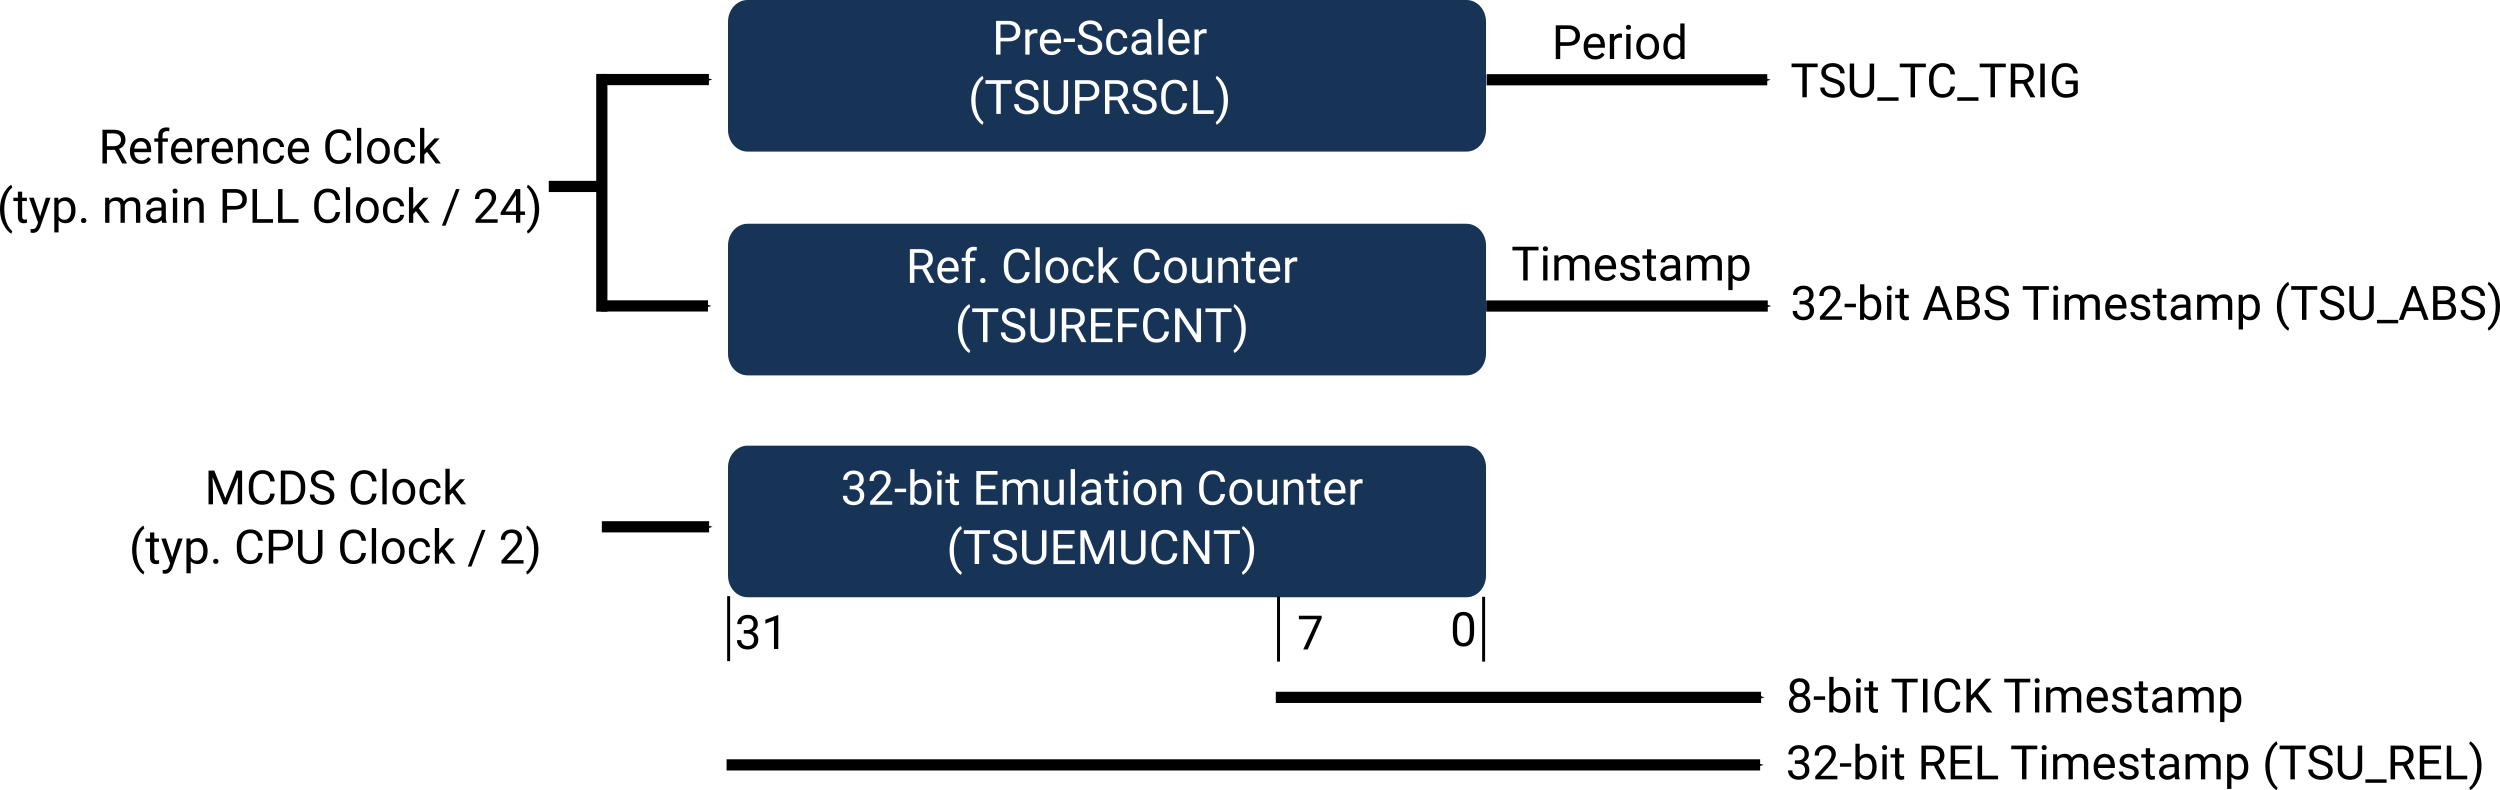 <?xml version="1.0" encoding="UTF-8" standalone="no"?>
<!-- Created with Inkscape (http://www.inkscape.org/) -->

<svg
   width="223.126mm"
   height="70.524mm"
   viewBox="0 0 223.126 70.524"
   version="1.1"
   id="svg1"
   inkscape:version="1.3.2 (091e20e, 2023-11-25, custom)"
   sodipodi:docname="MCX-TimeStampCounterStructure.svg"
   xmlns:inkscape="http://www.inkscape.org/namespaces/inkscape"
   xmlns:sodipodi="http://sodipodi.sourceforge.net/DTD/sodipodi-0.dtd"
   xmlns="http://www.w3.org/2000/svg"
   xmlns:svg="http://www.w3.org/2000/svg">
  <sodipodi:namedview
     id="namedview1"
     pagecolor="#ffffff"
     bordercolor="#000000"
     borderopacity="0.25"
     inkscape:showpageshadow="2"
     inkscape:pageopacity="0.0"
     inkscape:pagecheckerboard="0"
     inkscape:deskcolor="#d1d1d1"
     inkscape:document-units="mm"
     inkscape:zoom="0.82760241"
     inkscape:cx="421.70008"
     inkscape:cy="133.51822"
     inkscape:window-width="1920"
     inkscape:window-height="1129"
     inkscape:window-x="-8"
     inkscape:window-y="-8"
     inkscape:window-maximized="1"
     inkscape:current-layer="layer1" />
  <defs
     id="defs1">
    <marker
       style="overflow:visible"
       id="Arrow1Send"
       refX="0"
       refY="0"
       orient="auto"
       inkscape:stockid="Arrow1Send"
       inkscape:isstock="true">
      <path
         transform="matrix(-0.2,0,0,-0.2,-1.2,0)"
         style="fill:context-stroke;fill-rule:evenodd;stroke:context-stroke;stroke-width:1pt"
         d="M 0,0 5,-5 -12.5,0 5,5 Z"
         id="path7168" />
    </marker>
    <marker
       style="overflow:visible"
       id="Arrow1Send-7"
       refX="0"
       refY="0"
       orient="auto"
       inkscape:stockid="Arrow1Send"
       inkscape:isstock="true">
      <path
         transform="matrix(-0.2,0,0,-0.2,-1.2,0)"
         style="fill:context-stroke;fill-rule:evenodd;stroke:context-stroke;stroke-width:1pt"
         d="M 0,0 5,-5 -12.5,0 5,5 Z"
         id="path7168-9" />
    </marker>
    <marker
       style="overflow:visible"
       id="Arrow1Send-7-3"
       refX="0"
       refY="0"
       orient="auto"
       inkscape:stockid="Arrow1Send"
       inkscape:isstock="true">
      <path
         transform="matrix(-0.2,0,0,-0.2,-1.2,0)"
         style="fill:context-stroke;fill-rule:evenodd;stroke:context-stroke;stroke-width:1pt"
         d="M 0,0 5,-5 -12.5,0 5,5 Z"
         id="path7168-9-8" />
    </marker>
    <marker
       style="overflow:visible"
       id="Arrow1Send-7-3-4"
       refX="0"
       refY="0"
       orient="auto"
       inkscape:stockid="Arrow1Send"
       inkscape:isstock="true">
      <path
         transform="matrix(-0.2,0,0,-0.2,-1.2,0)"
         style="fill:context-stroke;fill-rule:evenodd;stroke:context-stroke;stroke-width:1pt"
         d="M 0,0 5,-5 -12.5,0 5,5 Z"
         id="path7168-9-8-55" />
    </marker>
    <marker
       style="overflow:visible"
       id="Arrow1Send-7-3-6"
       refX="0"
       refY="0"
       orient="auto"
       inkscape:stockid="Arrow1Send"
       inkscape:isstock="true">
      <path
         transform="matrix(-0.2,0,0,-0.2,-1.2,0)"
         style="fill:context-stroke;fill-rule:evenodd;stroke:context-stroke;stroke-width:1pt"
         d="M 0,0 5,-5 -12.5,0 5,5 Z"
         id="path7168-9-8-5" />
    </marker>
    <marker
       style="overflow:visible"
       id="Arrow1Send-7-9"
       refX="0"
       refY="0"
       orient="auto"
       inkscape:stockid="Arrow1Send"
       inkscape:isstock="true">
      <path
         transform="matrix(-0.2,0,0,-0.2,-1.2,0)"
         style="fill:context-stroke;fill-rule:evenodd;stroke:context-stroke;stroke-width:1pt"
         d="M 0,0 5,-5 -12.5,0 5,5 Z"
         id="path7168-9-0" />
    </marker>
    <marker
       style="overflow:visible"
       id="Arrow1Send-7-9-4"
       refX="0"
       refY="0"
       orient="auto"
       inkscape:stockid="Arrow1Send"
       inkscape:isstock="true">
      <path
         transform="matrix(-0.2,0,0,-0.2,-1.2,0)"
         style="fill:context-stroke;fill-rule:evenodd;stroke:context-stroke;stroke-width:1pt"
         d="M 0,0 5,-5 -12.5,0 5,5 Z"
         id="path7168-9-0-8" />
    </marker>
  </defs>
  <g
     inkscape:label="Layer 1"
     inkscape:groupmode="layer"
     id="layer1"
     transform="translate(6.615,-113.242)">
    <path
       id="rect858"
       style="fill:#173457;stroke:#ffffff;stroke-width:0;stroke-linecap:round;stroke-linejoin:round;paint-order:fill markers stroke"
       d="M 60.108,113.242 H 124.266 c 0.969,0 1.748,0.869 1.748,1.948 v 9.635 c 0,1.079 -0.78,1.948 -1.748,1.948 H 60.108 c -0.969,0 -1.748,-0.869 -1.748,-1.948 v -9.635 c 0,-1.079 0.78,-1.948 1.748,-1.948 z" />
    <g
       id="text1546"
       style="font-size:4.233px;line-height:1.25;font-family:Roboto;-inkscape-font-specification:Roboto;text-align:center;letter-spacing:0px;word-spacing:0px;text-anchor:middle;fill:#ffffff;stroke-width:0.265"
       aria-label="Pre-Scaler&#10;(TSUPRSCL)">
      <path
         d="m 82.681,116.938 v 1.178 h -0.397 v -3.01 h 1.11 q 0.494,0 0.773,0.252 0.281,0.252 0.281,0.668 0,0.438 -0.275,0.676 -0.273,0.236 -0.783,0.236 z m 0,-0.325 h 0.713 q 0.318,0 0.488,-0.149 0.169,-0.151 0.169,-0.434 0,-0.269 -0.169,-0.43 -0.169,-0.161 -0.465,-0.167 h -0.736 z m 3.295,-0.391 q -0.087,-0.015 -0.188,-0.015 -0.376,0 -0.511,0.32 v 1.587 h -0.382 v -2.237 h 0.372 l 0.006,0.258 q 0.188,-0.3 0.533,-0.3 0.112,0 0.169,0.029 z m 1.24,1.935 q -0.455,0 -0.74,-0.298 -0.285,-0.3 -0.285,-0.8 v -0.07 q 0,-0.333 0.126,-0.593 0.128,-0.263 0.356,-0.409 0.229,-0.149 0.496,-0.149 0.436,0 0.678,0.287 0.242,0.287 0.242,0.823 v 0.159 h -1.515 q 0.008,0.331 0.192,0.535 0.186,0.203 0.471,0.203 0.203,0 0.343,-0.083 0.141,-0.083 0.246,-0.219 l 0.234,0.182 q -0.281,0.432 -0.843,0.432 z m -0.048,-2.005 q -0.232,0 -0.389,0.17 -0.157,0.167 -0.194,0.471 h 1.12 v -0.029 q -0.017,-0.291 -0.157,-0.451 -0.141,-0.161 -0.38,-0.161 z m 2.158,0.841 h -1.009 v -0.312 h 1.009 z m 1.319,-0.219 q -0.511,-0.147 -0.744,-0.36 -0.232,-0.215 -0.232,-0.529 0,-0.356 0.283,-0.587 0.285,-0.234 0.74,-0.234 0.31,0 0.552,0.12 0.244,0.12 0.376,0.331 0.134,0.211 0.134,0.461 h -0.399 q 0,-0.273 -0.174,-0.428 -0.174,-0.157 -0.49,-0.157 -0.294,0 -0.459,0.13 -0.163,0.128 -0.163,0.358 0,0.184 0.155,0.312 0.157,0.126 0.531,0.232 0.376,0.105 0.587,0.234 0.213,0.126 0.314,0.296 0.103,0.17 0.103,0.399 0,0.366 -0.285,0.587 -0.285,0.219 -0.763,0.219 -0.31,0 -0.579,-0.118 -0.269,-0.12 -0.415,-0.327 -0.145,-0.207 -0.145,-0.469 h 0.399 q 0,0.273 0.201,0.432 0.203,0.157 0.54,0.157 0.314,0 0.482,-0.128 0.167,-0.128 0.167,-0.349 0,-0.221 -0.155,-0.341 -0.155,-0.122 -0.562,-0.24 z m 2.462,1.071 q 0.205,0 0.358,-0.124 0.153,-0.124 0.169,-0.31 h 0.362 q -0.01,0.192 -0.132,0.366 -0.122,0.174 -0.327,0.277 -0.203,0.103 -0.43,0.103 -0.457,0 -0.728,-0.304 -0.269,-0.306 -0.269,-0.835 v -0.064 q 0,-0.327 0.12,-0.581 0.12,-0.254 0.343,-0.395 0.225,-0.141 0.531,-0.141 0.376,0 0.624,0.225 0.25,0.225 0.267,0.585 h -0.362 q -0.017,-0.217 -0.165,-0.356 -0.147,-0.141 -0.364,-0.141 -0.291,0 -0.453,0.211 -0.159,0.209 -0.159,0.606 v 0.072 q 0,0.387 0.159,0.595 0.159,0.209 0.455,0.209 z m 2.7,0.271 q -0.033,-0.066 -0.054,-0.236 -0.267,0.277 -0.637,0.277 -0.331,0 -0.544,-0.186 -0.211,-0.188 -0.211,-0.475 0,-0.349 0.265,-0.542 0.267,-0.194 0.748,-0.194 h 0.372 v -0.176 q 0,-0.201 -0.12,-0.318 -0.12,-0.12 -0.353,-0.12 -0.205,0 -0.343,0.103 -0.138,0.103 -0.138,0.25 h -0.384 q 0,-0.167 0.118,-0.322 0.12,-0.157 0.322,-0.248 0.205,-0.091 0.449,-0.091 0.387,0 0.606,0.194 0.219,0.192 0.227,0.531 v 1.029 q 0,0.308 0.079,0.49 v 0.033 z m -0.635,-0.291 q 0.18,0 0.341,-0.093 0.161,-0.093 0.234,-0.242 v -0.459 h -0.3 q -0.703,0 -0.703,0.411 0,0.18 0.12,0.281 0.12,0.101 0.308,0.101 z m 1.972,0.291 h -0.382 v -3.175 h 0.382 z m 1.54,0.041 q -0.455,0 -0.74,-0.298 -0.285,-0.3 -0.285,-0.8 v -0.07 q 0,-0.333 0.126,-0.593 0.128,-0.263 0.356,-0.409 0.229,-0.149 0.496,-0.149 0.436,0 0.678,0.287 0.242,0.287 0.242,0.823 v 0.159 h -1.515 q 0.008,0.331 0.192,0.535 0.186,0.203 0.471,0.203 0.203,0 0.343,-0.083 0.141,-0.083 0.246,-0.219 l 0.234,0.182 q -0.281,0.432 -0.843,0.432 z m -0.048,-2.005 q -0.232,0 -0.389,0.17 -0.157,0.167 -0.194,0.471 h 1.12 v -0.029 q -0.017,-0.291 -0.157,-0.451 -0.141,-0.161 -0.38,-0.161 z m 2.443,0.07 q -0.087,-0.015 -0.188,-0.015 -0.376,0 -0.511,0.32 v 1.587 h -0.382 v -2.237 h 0.372 l 0.006,0.258 q 0.188,-0.3 0.533,-0.3 0.112,0 0.17,0.029 z"
         id="path9" />
      <path
         d="m 80.068,122.186 q 0,-0.467 0.124,-0.897 0.126,-0.43 0.374,-0.781 0.248,-0.351 0.515,-0.496 l 0.079,0.252 q -0.302,0.232 -0.496,0.707 -0.192,0.475 -0.211,1.065 l -0.002,0.176 q 0,0.798 0.291,1.385 0.176,0.351 0.418,0.55 l -0.079,0.234 q -0.275,-0.153 -0.525,-0.513 -0.488,-0.703 -0.488,-1.681 z m 3.601,-1.461 h -0.967 v 2.683 H 82.306 v -2.683 h -0.965 v -0.327 h 2.328 z m 1.3,1.342 q -0.511,-0.147 -0.744,-0.36 -0.232,-0.215 -0.232,-0.529 0,-0.356 0.283,-0.587 0.285,-0.234 0.74,-0.234 0.31,0 0.552,0.12 0.244,0.12 0.376,0.331 0.134,0.211 0.134,0.461 h -0.399 q 0,-0.273 -0.174,-0.428 -0.174,-0.157 -0.49,-0.157 -0.294,0 -0.459,0.13 -0.163,0.128 -0.163,0.358 0,0.184 0.155,0.312 0.157,0.126 0.531,0.232 0.376,0.105 0.587,0.234 0.213,0.126 0.314,0.296 0.103,0.17 0.103,0.399 0,0.366 -0.285,0.587 -0.285,0.219 -0.763,0.219 -0.31,0 -0.579,-0.118 -0.269,-0.12 -0.415,-0.327 -0.145,-0.207 -0.145,-0.469 h 0.399 q 0,0.273 0.201,0.432 0.203,0.157 0.54,0.157 0.314,0 0.482,-0.128 0.167,-0.128 0.167,-0.349 0,-0.221 -0.155,-0.341 -0.155,-0.122 -0.562,-0.24 z m 3.743,-1.668 v 2.046 q -0.002,0.426 -0.269,0.697 -0.265,0.271 -0.719,0.304 l -0.105,0.004 q -0.494,0 -0.788,-0.267 -0.294,-0.267 -0.298,-0.734 v -2.051 h 0.393 v 2.038 q 0,0.327 0.18,0.508 0.18,0.18 0.513,0.18 0.337,0 0.515,-0.18 0.18,-0.18 0.18,-0.506 v -2.04 z m 1.023,1.831 v 1.178 h -0.397 v -3.01 h 1.11 q 0.494,0 0.773,0.252 0.281,0.252 0.281,0.668 0,0.438 -0.275,0.676 -0.273,0.236 -0.783,0.236 z m 0,-0.325 h 0.713 q 0.318,0 0.488,-0.149 0.169,-0.151 0.169,-0.434 0,-0.269 -0.169,-0.43 -0.169,-0.161 -0.465,-0.167 h -0.736 z m 3.378,0.285 h -0.707 v 1.218 h -0.399 v -3.01 h 0.996 q 0.508,0 0.781,0.232 0.275,0.232 0.275,0.674 0,0.281 -0.153,0.49 -0.151,0.209 -0.422,0.312 l 0.707,1.277 v 0.025 h -0.426 z m -0.707,-0.325 h 0.61 q 0.296,0 0.469,-0.153 0.176,-0.153 0.176,-0.409 0,-0.279 -0.167,-0.428 -0.165,-0.149 -0.48,-0.151 h -0.608 z m 3.096,0.201 q -0.511,-0.147 -0.744,-0.36 -0.232,-0.215 -0.232,-0.529 0,-0.356 0.283,-0.587 0.285,-0.234 0.74,-0.234 0.31,0 0.552,0.12 0.244,0.12 0.376,0.331 0.134,0.211 0.134,0.461 H 96.214 q 0,-0.273 -0.174,-0.428 -0.174,-0.157 -0.49,-0.157 -0.294,0 -0.459,0.13 -0.163,0.128 -0.163,0.358 0,0.184 0.155,0.312 0.157,0.126 0.531,0.232 0.376,0.105 0.587,0.234 0.213,0.126 0.314,0.296 0.103,0.17 0.103,0.399 0,0.366 -0.285,0.587 -0.285,0.219 -0.763,0.219 -0.31,0 -0.579,-0.118 -0.269,-0.12 -0.415,-0.327 -0.145,-0.207 -0.145,-0.469 H 94.831 q 0,0.273 0.201,0.432 0.203,0.157 0.54,0.157 0.314,0 0.482,-0.128 0.167,-0.128 0.167,-0.349 0,-0.221 -0.155,-0.341 -0.155,-0.122 -0.562,-0.24 z m 3.839,0.387 q -0.056,0.477 -0.353,0.738 -0.296,0.258 -0.788,0.258 -0.533,0 -0.856,-0.382 -0.32,-0.382 -0.32,-1.023 v -0.289 q 0,-0.42 0.149,-0.738 0.151,-0.318 0.426,-0.488 0.275,-0.172 0.637,-0.172 0.48,0 0.769,0.269 0.289,0.267 0.337,0.74 h -0.399 q -0.052,-0.36 -0.225,-0.521 -0.172,-0.161 -0.482,-0.161 -0.38,0 -0.597,0.281 -0.215,0.281 -0.215,0.8 v 0.291 q 0,0.49 0.205,0.779 0.205,0.289 0.573,0.289 0.331,0 0.506,-0.149 0.178,-0.151 0.236,-0.523 z m 0.941,0.63 h 1.426 v 0.325 h -1.825 v -3.01 h 0.399 z m 2.702,-0.876 q 0,0.461 -0.122,0.885 -0.12,0.422 -0.37,0.779 -0.248,0.358 -0.521,0.508 l -0.081,-0.234 q 0.318,-0.244 0.511,-0.757 0.194,-0.515 0.198,-1.141 v -0.066 q 0,-0.434 -0.091,-0.806 -0.091,-0.374 -0.254,-0.67 -0.161,-0.296 -0.364,-0.461 l 0.081,-0.234 q 0.273,0.151 0.519,0.504 0.248,0.353 0.37,0.779 0.124,0.426 0.124,0.912 z"
         id="path10" />
    </g>
    <path
       style="font-size:4.233px;line-height:1.25;font-family:Roboto;-inkscape-font-specification:Roboto;text-align:center;letter-spacing:0px;word-spacing:0px;text-anchor:middle;stroke-width:0.265"
       d="m 132.635,117.333 v 1.178 h -0.397 v -3.01 h 1.11 q 0.494,0 0.773,0.252 0.281,0.252 0.281,0.668 0,0.438 -0.275,0.676 -0.273,0.236 -0.783,0.236 z m 0,-0.325 h 0.713 q 0.318,0 0.488,-0.149 0.17,-0.151 0.17,-0.434 0,-0.269 -0.17,-0.43 -0.17,-0.161 -0.465,-0.167 h -0.736 z m 3.115,1.544 q -0.455,0 -0.74,-0.298 -0.285,-0.3 -0.285,-0.8 v -0.07 q 0,-0.333 0.126,-0.593 0.128,-0.263 0.356,-0.409 0.229,-0.149 0.496,-0.149 0.436,0 0.678,0.287 0.242,0.287 0.242,0.823 v 0.159 h -1.515 q 0.008,0.331 0.192,0.535 0.186,0.203 0.471,0.203 0.203,0 0.343,-0.083 0.141,-0.083 0.246,-0.219 l 0.234,0.182 q -0.281,0.432 -0.843,0.432 z m -0.048,-2.005 q -0.232,0 -0.389,0.17 -0.157,0.167 -0.194,0.471 h 1.12 v -0.029 q -0.017,-0.291 -0.157,-0.451 -0.141,-0.161 -0.38,-0.161 z m 2.443,0.07 q -0.087,-0.015 -0.188,-0.015 -0.376,0 -0.511,0.32 v 1.587 h -0.382 v -2.237 h 0.372 l 0.006,0.258 q 0.188,-0.3 0.533,-0.3 0.112,0 0.17,0.029 z m 0.767,1.893 h -0.382 v -2.237 h 0.382 z m -0.413,-2.83 q 0,-0.093 0.056,-0.157 0.058,-0.064 0.17,-0.064 0.112,0 0.17,0.064 0.058,0.064 0.058,0.157 0,0.093 -0.058,0.155 -0.058,0.062 -0.17,0.062 -0.112,0 -0.17,-0.062 -0.056,-0.062 -0.056,-0.155 z m 0.924,1.691 q 0,-0.329 0.128,-0.591 0.13,-0.263 0.36,-0.405 0.232,-0.143 0.527,-0.143 0.457,0 0.738,0.316 0.283,0.316 0.283,0.841 v 0.027 q 0,0.327 -0.126,0.587 -0.124,0.258 -0.358,0.403 -0.232,0.145 -0.533,0.145 -0.455,0 -0.738,-0.316 -0.281,-0.316 -0.281,-0.837 z m 0.384,0.045 q 0,0.372 0.172,0.597 0.174,0.225 0.463,0.225 0.291,0 0.463,-0.227 0.172,-0.229 0.172,-0.641 0,-0.368 -0.176,-0.595 -0.174,-0.229 -0.463,-0.229 -0.283,0 -0.457,0.225 -0.174,0.225 -0.174,0.645 z m 2.038,-0.043 q 0,-0.515 0.244,-0.827 0.244,-0.314 0.639,-0.314 0.393,0 0.622,0.269 v -1.166 h 0.382 v 3.175 h -0.351 l -0.019,-0.24 q -0.229,0.281 -0.639,0.281 -0.389,0 -0.635,-0.318 -0.244,-0.318 -0.244,-0.831 z m 0.382,0.043 q 0,0.38 0.157,0.595 0.157,0.215 0.434,0.215 0.364,0 0.531,-0.327 v -1.027 q -0.172,-0.316 -0.527,-0.316 -0.281,0 -0.438,0.217 -0.157,0.217 -0.157,0.643 z"
       id="text1546-0"
       aria-label="Period" />
    <path
       style="font-size:4.233px;line-height:1.25;font-family:Roboto;-inkscape-font-specification:Roboto;text-align:center;letter-spacing:0px;word-spacing:0px;text-anchor:middle;stroke-width:0.265"
       d="m 155.61,119.242 h -0.967 v 2.683 h -0.395 v -2.683 h -0.965 v -0.327 h 2.328 z m 1.3,1.342 q -0.511,-0.147 -0.744,-0.36 -0.232,-0.215 -0.232,-0.529 0,-0.356 0.283,-0.587 0.285,-0.234 0.74,-0.234 0.31,0 0.552,0.12 0.244,0.12 0.376,0.331 0.134,0.211 0.134,0.461 h -0.399 q 0,-0.273 -0.174,-0.428 -0.174,-0.157 -0.49,-0.157 -0.294,0 -0.459,0.13 -0.163,0.128 -0.163,0.358 0,0.184 0.155,0.312 0.157,0.126 0.531,0.232 0.376,0.105 0.587,0.234 0.213,0.126 0.314,0.296 0.103,0.169 0.103,0.399 0,0.366 -0.285,0.587 -0.285,0.219 -0.763,0.219 -0.31,0 -0.579,-0.118 -0.269,-0.12 -0.415,-0.327 -0.145,-0.207 -0.145,-0.469 h 0.399 q 0,0.273 0.201,0.432 0.203,0.157 0.539,0.157 0.314,0 0.482,-0.128 0.167,-0.128 0.167,-0.349 0,-0.221 -0.155,-0.341 -0.155,-0.122 -0.562,-0.24 z m 3.743,-1.668 v 2.046 q -0.002,0.426 -0.269,0.697 -0.265,0.271 -0.719,0.304 l -0.105,0.004 q -0.494,0 -0.788,-0.267 -0.294,-0.267 -0.298,-0.734 v -2.051 h 0.393 v 2.038 q 0,0.327 0.18,0.508 0.18,0.18 0.513,0.18 0.337,0 0.515,-0.18 0.18,-0.18 0.18,-0.506 v -2.04 z m 2.179,3.322 h -1.893 v -0.312 h 1.893 z m 2.437,-2.995 h -0.967 v 2.683 h -0.395 v -2.683 h -0.965 v -0.327 h 2.328 z m 2.602,1.728 q -0.056,0.477 -0.353,0.738 -0.296,0.258 -0.788,0.258 -0.533,0 -0.856,-0.382 -0.32,-0.382 -0.32,-1.023 v -0.289 q 0,-0.42 0.149,-0.738 0.151,-0.318 0.426,-0.488 0.275,-0.172 0.637,-0.172 0.48,0 0.769,0.269 0.289,0.267 0.337,0.74 h -0.399 q -0.052,-0.36 -0.225,-0.521 -0.172,-0.161 -0.482,-0.161 -0.38,0 -0.597,0.281 -0.215,0.281 -0.215,0.8 v 0.291 q 0,0.49 0.205,0.779 0.205,0.289 0.573,0.289 0.331,0 0.506,-0.149 0.178,-0.151 0.236,-0.523 z m 2.094,1.267 h -1.893 v -0.312 h 1.893 z m 2.437,-2.995 h -0.967 v 2.683 h -0.395 v -2.683 h -0.965 v -0.327 h 2.328 z m 1.55,1.466 h -0.707 v 1.218 h -0.399 v -3.01 h 0.996 q 0.508,0 0.781,0.232 0.275,0.232 0.275,0.674 0,0.281 -0.153,0.49 -0.151,0.209 -0.422,0.312 l 0.707,1.277 v 0.025 h -0.426 z m -0.707,-0.325 h 0.61 q 0.296,0 0.469,-0.153 0.176,-0.153 0.176,-0.409 0,-0.279 -0.167,-0.428 -0.165,-0.149 -0.48,-0.151 h -0.608 z m 2.635,1.542 h -0.397 v -3.01 h 0.397 z m 2.948,-0.395 q -0.153,0.219 -0.428,0.329 -0.273,0.107 -0.637,0.107 -0.368,0 -0.653,-0.172 -0.285,-0.174 -0.442,-0.492 -0.155,-0.318 -0.159,-0.738 v -0.263 q 0,-0.68 0.316,-1.054 0.318,-0.374 0.893,-0.374 0.471,0 0.759,0.242 0.287,0.24 0.351,0.682 h -0.397 q -0.112,-0.597 -0.711,-0.597 -0.399,0 -0.606,0.281 -0.205,0.279 -0.207,0.81 v 0.246 q 0,0.506 0.232,0.806 0.232,0.298 0.626,0.298 0.223,0 0.391,-0.05 0.167,-0.05 0.277,-0.167 v -0.676 h -0.697 v -0.322 h 1.091 z"
       id="text1546-0-1"
       aria-label="TSU_TC_TRIG" />
    <path
       style="font-size:4.233px;line-height:1.25;font-family:Roboto;-inkscape-font-specification:Roboto;text-align:center;letter-spacing:0px;word-spacing:0px;text-anchor:middle;stroke-width:0.265"
       d="m 153.994,140.096 h 0.287 q 0.271,-0.004 0.426,-0.143 0.155,-0.138 0.155,-0.374 0,-0.529 -0.527,-0.529 -0.248,0 -0.397,0.143 -0.147,0.141 -0.147,0.374 h -0.382 q 0,-0.358 0.26,-0.593 0.263,-0.238 0.666,-0.238 0.426,0 0.668,0.225 0.242,0.225 0.242,0.626 0,0.196 -0.128,0.38 -0.126,0.184 -0.345,0.275 0.248,0.079 0.382,0.26 0.136,0.182 0.136,0.444 0,0.405 -0.265,0.643 -0.265,0.238 -0.688,0.238 -0.424,0 -0.69,-0.229 -0.265,-0.229 -0.265,-0.606 h 0.384 q 0,0.238 0.155,0.38 0.155,0.143 0.415,0.143 0.277,0 0.424,-0.145 0.147,-0.145 0.147,-0.415 0,-0.263 -0.161,-0.403 -0.161,-0.141 -0.465,-0.145 h -0.287 z m 3.793,1.691 h -1.972 v -0.275 l 1.042,-1.158 q 0.232,-0.263 0.318,-0.426 0.089,-0.165 0.089,-0.341 0,-0.236 -0.143,-0.387 -0.143,-0.151 -0.38,-0.151 -0.285,0 -0.444,0.163 -0.157,0.161 -0.157,0.451 h -0.382 q 0,-0.415 0.267,-0.672 0.269,-0.256 0.717,-0.256 0.42,0 0.664,0.221 0.244,0.219 0.244,0.585 0,0.444 -0.566,1.058 l -0.806,0.874 h 1.511 z m 1.24,-1.122 h -1.009 v -0.312 h 1.009 z m 2.265,0.029 q 0,0.513 -0.236,0.825 -0.236,0.31 -0.633,0.31 -0.424,0 -0.655,-0.3 l -0.019,0.258 h -0.351 v -3.175 h 0.382 v 1.184 q 0.232,-0.287 0.639,-0.287 0.407,0 0.639,0.308 0.234,0.308 0.234,0.843 z m -0.382,-0.043 q 0,-0.391 -0.151,-0.604 -0.151,-0.213 -0.434,-0.213 -0.378,0 -0.544,0.351 v 0.967 q 0.176,0.351 0.548,0.351 0.275,0 0.428,-0.213 0.153,-0.213 0.153,-0.641 z m 1.28,1.137 h -0.382 v -2.237 h 0.382 z m -0.413,-2.83 q 0,-0.093 0.056,-0.157 0.058,-0.064 0.17,-0.064 0.112,0 0.17,0.064 0.058,0.064 0.058,0.157 0,0.093 -0.058,0.155 -0.058,0.062 -0.17,0.062 -0.112,0 -0.17,-0.062 -0.056,-0.062 -0.056,-0.155 z m 1.544,0.052 v 0.542 h 0.418 v 0.296 h -0.418 v 1.387 q 0,0.134 0.056,0.203 0.056,0.066 0.19,0.066 0.066,0 0.182,-0.025 v 0.31 q -0.151,0.041 -0.294,0.041 -0.256,0 -0.387,-0.155 -0.13,-0.155 -0.13,-0.44 v -1.387 h -0.407 v -0.296 h 0.407 v -0.542 z m 3.634,1.993 h -1.261 l -0.283,0.785 h -0.409 l 1.149,-3.01 h 0.347 l 1.151,3.01 h -0.407 z m -1.141,-0.327 h 1.023 l -0.513,-1.408 z m 2.241,1.112 v -3.01 h 0.984 q 0.49,0 0.736,0.203 0.248,0.203 0.248,0.599 0,0.211 -0.12,0.374 -0.12,0.161 -0.327,0.25 0.244,0.068 0.384,0.26 0.143,0.19 0.143,0.455 0,0.405 -0.263,0.637 -0.263,0.232 -0.742,0.232 z m 0.397,-1.408 v 1.083 h 0.655 q 0.277,0 0.436,-0.143 0.161,-0.145 0.161,-0.397 0,-0.544 -0.591,-0.544 z m 0,-0.318 h 0.599 q 0.26,0 0.415,-0.13 0.157,-0.13 0.157,-0.353 0,-0.248 -0.145,-0.36 -0.145,-0.114 -0.44,-0.114 h -0.587 z m 3.125,0.384 q -0.511,-0.147 -0.744,-0.36 -0.232,-0.215 -0.232,-0.529 0,-0.356 0.283,-0.587 0.285,-0.234 0.74,-0.234 0.31,0 0.552,0.12 0.244,0.12 0.376,0.331 0.134,0.211 0.134,0.461 h -0.399 q 0,-0.273 -0.174,-0.428 -0.174,-0.157 -0.49,-0.157 -0.294,0 -0.459,0.13 -0.163,0.128 -0.163,0.358 0,0.184 0.155,0.312 0.157,0.126 0.531,0.232 0.376,0.105 0.587,0.234 0.213,0.126 0.314,0.296 0.103,0.17 0.103,0.399 0,0.366 -0.285,0.587 -0.285,0.219 -0.763,0.219 -0.31,0 -0.579,-0.118 -0.269,-0.12 -0.415,-0.327 -0.145,-0.207 -0.145,-0.469 h 0.399 q 0,0.273 0.201,0.432 0.203,0.157 0.539,0.157 0.314,0 0.482,-0.128 0.167,-0.128 0.167,-0.349 0,-0.221 -0.155,-0.341 -0.155,-0.122 -0.562,-0.24 z m 4.669,-1.342 h -0.967 v 2.683 h -0.395 v -2.683 h -0.965 v -0.327 h 2.328 z m 0.802,2.683 h -0.382 v -2.237 h 0.382 z m -0.413,-2.83 q 0,-0.093 0.056,-0.157 0.058,-0.064 0.17,-0.064 0.112,0 0.17,0.064 0.058,0.064 0.058,0.157 0,0.093 -0.058,0.155 -0.058,0.062 -0.17,0.062 -0.112,0 -0.17,-0.062 -0.056,-0.062 -0.056,-0.155 z m 1.385,0.593 0.01,0.248 q 0.246,-0.289 0.664,-0.289 0.469,0 0.639,0.36 0.112,-0.161 0.289,-0.26 0.18,-0.099 0.424,-0.099 0.736,0 0.748,0.779 v 1.499 h -0.382 v -1.476 q 0,-0.24 -0.11,-0.358 -0.11,-0.12 -0.368,-0.12 -0.213,0 -0.353,0.128 -0.141,0.126 -0.163,0.341 v 1.484 h -0.384 v -1.466 q 0,-0.488 -0.477,-0.488 -0.376,0 -0.515,0.32 v 1.633 h -0.382 v -2.237 z m 4.279,2.278 q -0.455,0 -0.74,-0.298 -0.285,-0.3 -0.285,-0.8 v -0.07 q 0,-0.333 0.126,-0.593 0.128,-0.263 0.356,-0.409 0.229,-0.149 0.496,-0.149 0.436,0 0.678,0.287 0.242,0.287 0.242,0.823 v 0.159 h -1.515 q 0.008,0.331 0.192,0.535 0.186,0.203 0.471,0.203 0.203,0 0.343,-0.083 0.141,-0.083 0.246,-0.219 l 0.234,0.182 q -0.281,0.432 -0.843,0.432 z m -0.048,-2.005 q -0.232,0 -0.389,0.17 -0.157,0.167 -0.194,0.471 h 1.12 v -0.029 q -0.017,-0.291 -0.157,-0.451 -0.141,-0.161 -0.38,-0.161 z m 2.664,1.37 q 0,-0.155 -0.118,-0.24 -0.116,-0.087 -0.407,-0.149 -0.289,-0.062 -0.461,-0.149 -0.169,-0.087 -0.252,-0.207 -0.081,-0.12 -0.081,-0.285 0,-0.275 0.232,-0.465 0.234,-0.19 0.595,-0.19 0.38,0 0.616,0.196 0.238,0.196 0.238,0.502 h -0.384 q 0,-0.157 -0.134,-0.271 -0.132,-0.114 -0.335,-0.114 -0.209,0 -0.327,0.091 -0.118,0.091 -0.118,0.238 0,0.138 0.11,0.209 0.11,0.07 0.395,0.134 0.287,0.064 0.465,0.153 0.178,0.089 0.263,0.215 0.087,0.124 0.087,0.304 0,0.3 -0.24,0.482 -0.24,0.18 -0.622,0.18 -0.269,0 -0.475,-0.095 -0.207,-0.095 -0.325,-0.265 -0.116,-0.172 -0.116,-0.37 h 0.382 q 0.01,0.192 0.153,0.306 0.145,0.112 0.38,0.112 0.217,0 0.347,-0.087 0.132,-0.089 0.132,-0.236 z m 1.399,-2.185 v 0.542 h 0.418 v 0.296 h -0.418 v 1.387 q 0,0.134 0.056,0.203 0.056,0.066 0.19,0.066 0.066,0 0.182,-0.025 v 0.31 q -0.151,0.041 -0.294,0.041 -0.256,0 -0.387,-0.155 -0.13,-0.155 -0.13,-0.44 v -1.387 h -0.407 v -0.296 h 0.407 v -0.542 z m 2.245,2.778 q -0.033,-0.066 -0.054,-0.236 -0.267,0.277 -0.637,0.277 -0.331,0 -0.544,-0.186 -0.211,-0.188 -0.211,-0.475 0,-0.349 0.265,-0.542 0.267,-0.194 0.748,-0.194 h 0.372 v -0.176 q 0,-0.201 -0.12,-0.318 -0.12,-0.12 -0.353,-0.12 -0.205,0 -0.343,0.103 -0.138,0.103 -0.138,0.25 h -0.384 q 0,-0.167 0.118,-0.322 0.12,-0.157 0.322,-0.248 0.205,-0.091 0.449,-0.091 0.387,0 0.606,0.194 0.219,0.192 0.227,0.531 v 1.029 q 0,0.308 0.079,0.49 v 0.033 z m -0.635,-0.291 q 0.18,0 0.341,-0.093 0.161,-0.093 0.234,-0.242 v -0.459 h -0.3 q -0.703,0 -0.703,0.411 0,0.18 0.12,0.281 0.12,0.101 0.308,0.101 z m 1.916,-1.945 0.01,0.248 q 0.246,-0.289 0.664,-0.289 0.469,0 0.639,0.36 0.112,-0.161 0.289,-0.26 0.18,-0.099 0.424,-0.099 0.736,0 0.748,0.779 v 1.499 h -0.382 v -1.476 q 0,-0.24 -0.11,-0.358 -0.11,-0.12 -0.368,-0.12 -0.213,0 -0.353,0.128 -0.141,0.126 -0.163,0.341 v 1.484 h -0.384 v -1.466 q 0,-0.488 -0.477,-0.488 -0.376,0 -0.515,0.32 v 1.633 h -0.382 v -2.237 z m 5.24,1.143 q 0,0.511 -0.234,0.823 -0.234,0.312 -0.633,0.312 -0.407,0 -0.641,-0.258 v 1.077 h -0.382 v -3.096 h 0.349 l 0.019,0.248 q 0.234,-0.289 0.649,-0.289 0.403,0 0.637,0.304 0.236,0.304 0.236,0.845 z m -0.382,-0.043 q 0,-0.378 -0.161,-0.597 -0.161,-0.219 -0.442,-0.219 -0.347,0 -0.521,0.308 v 1.069 q 0.172,0.306 0.525,0.306 0.275,0 0.436,-0.217 0.163,-0.219 0.163,-0.649 z m 1.902,-0.085 q 0,-0.467 0.124,-0.897 0.126,-0.43 0.374,-0.781 0.248,-0.351 0.515,-0.496 l 0.079,0.252 q -0.302,0.232 -0.496,0.707 -0.192,0.475 -0.211,1.065 l -0.002,0.176 q 0,0.798 0.291,1.385 0.176,0.351 0.418,0.55 l -0.079,0.234 q -0.275,-0.153 -0.525,-0.513 -0.488,-0.703 -0.488,-1.681 z m 3.601,-1.461 h -0.967 v 2.683 h -0.395 v -2.683 h -0.965 v -0.327 h 2.328 z m 1.3,1.342 q -0.511,-0.147 -0.744,-0.36 -0.232,-0.215 -0.232,-0.529 0,-0.356 0.283,-0.587 0.285,-0.234 0.74,-0.234 0.31,0 0.552,0.12 0.244,0.12 0.376,0.331 0.134,0.211 0.134,0.461 h -0.399 q 0,-0.273 -0.174,-0.428 -0.174,-0.157 -0.49,-0.157 -0.294,0 -0.459,0.13 -0.163,0.128 -0.163,0.358 0,0.184 0.155,0.312 0.157,0.126 0.531,0.232 0.376,0.105 0.587,0.234 0.213,0.126 0.314,0.296 0.103,0.17 0.103,0.399 0,0.366 -0.285,0.587 -0.285,0.219 -0.763,0.219 -0.31,0 -0.579,-0.118 -0.269,-0.12 -0.415,-0.327 -0.145,-0.207 -0.145,-0.469 h 0.399 q 0,0.273 0.201,0.432 0.203,0.157 0.54,0.157 0.314,0 0.482,-0.128 0.167,-0.128 0.167,-0.349 0,-0.221 -0.155,-0.341 -0.155,-0.122 -0.562,-0.24 z m 3.743,-1.668 v 2.046 q -0.002,0.426 -0.269,0.697 -0.265,0.271 -0.719,0.304 l -0.105,0.004 q -0.494,0 -0.788,-0.267 -0.294,-0.267 -0.298,-0.734 v -2.051 h 0.393 v 2.038 q 0,0.327 0.18,0.508 0.18,0.18 0.513,0.18 0.337,0 0.515,-0.18 0.18,-0.18 0.18,-0.506 v -2.04 z m 2.179,3.322 h -1.893 v -0.312 h 1.893 z m 2.02,-1.098 h -1.261 l -0.283,0.785 h -0.409 l 1.149,-3.01 h 0.347 l 1.151,3.01 h -0.407 z m -1.141,-0.327 h 1.023 l -0.513,-1.408 z m 2.241,1.112 v -3.01 h 0.984 q 0.49,0 0.736,0.203 0.248,0.203 0.248,0.599 0,0.211 -0.12,0.374 -0.12,0.161 -0.327,0.25 0.244,0.068 0.384,0.26 0.143,0.19 0.143,0.455 0,0.405 -0.263,0.637 -0.263,0.232 -0.742,0.232 z m 0.397,-1.408 v 1.083 h 0.655 q 0.277,0 0.436,-0.143 0.161,-0.145 0.161,-0.397 0,-0.544 -0.591,-0.544 z m 0,-0.318 h 0.599 q 0.26,0 0.415,-0.13 0.157,-0.13 0.157,-0.353 0,-0.248 -0.145,-0.36 -0.145,-0.114 -0.44,-0.114 h -0.587 z m 3.125,0.384 q -0.511,-0.147 -0.744,-0.36 -0.232,-0.215 -0.232,-0.529 0,-0.356 0.283,-0.587 0.285,-0.234 0.74,-0.234 0.31,0 0.552,0.12 0.244,0.12 0.376,0.331 0.134,0.211 0.134,0.461 h -0.399 q 0,-0.273 -0.174,-0.428 -0.174,-0.157 -0.49,-0.157 -0.294,0 -0.459,0.13 -0.163,0.128 -0.163,0.358 0,0.184 0.155,0.312 0.157,0.126 0.531,0.232 0.376,0.105 0.587,0.234 0.213,0.126 0.314,0.296 0.103,0.17 0.103,0.399 0,0.366 -0.285,0.587 -0.285,0.219 -0.763,0.219 -0.31,0 -0.579,-0.118 -0.269,-0.12 -0.415,-0.327 -0.145,-0.207 -0.145,-0.469 h 0.399 q 0,0.273 0.201,0.432 0.203,0.157 0.539,0.157 0.314,0 0.482,-0.128 0.167,-0.128 0.167,-0.349 0,-0.221 -0.155,-0.341 -0.155,-0.122 -0.562,-0.24 z m 2.447,0.141 q 0,0.461 -0.122,0.885 -0.12,0.422 -0.37,0.779 -0.248,0.358 -0.521,0.508 l -0.081,-0.234 q 0.318,-0.244 0.511,-0.757 0.194,-0.515 0.198,-1.141 v -0.066 q 0,-0.434 -0.091,-0.806 -0.091,-0.374 -0.254,-0.67 -0.161,-0.296 -0.364,-0.461 l 0.081,-0.234 q 0.273,0.151 0.519,0.504 0.248,0.353 0.37,0.779 0.124,0.426 0.124,0.912 z"
       id="text1546-0-1-5"
       aria-label="32-bit ABS Timestamp (TSU_ABS)" />
    <g
       id="text1546-0-1-9"
       style="font-size:4.233px;line-height:1.25;font-family:Roboto;-inkscape-font-specification:Roboto;text-align:center;letter-spacing:0px;word-spacing:0px;text-anchor:middle;fill:#ffffff;stroke-width:0.265"
       aria-label="Reference Clock&#10;(typ. main PLL Clock / 24)">
      <path
         style="fill:#000000"
         d="m 3.636,126.615 h -0.707 v 1.217 H 2.53 v -3.01 h 0.996 q 0.508,0 0.781,0.232 0.275,0.232 0.275,0.674 0,0.281 -0.153,0.49 -0.151,0.209 -0.422,0.312 l 0.707,1.277 v 0.025 H 4.289 Z m -0.707,-0.325 h 0.61 q 0.296,0 0.469,-0.153 0.176,-0.153 0.176,-0.409 0,-0.279 -0.167,-0.428 -0.165,-0.149 -0.48,-0.151 H 2.929 Z m 3.078,1.583 q -0.455,0 -0.74,-0.298 -0.285,-0.3 -0.285,-0.8 v -0.07 q 0,-0.333 0.126,-0.593 0.128,-0.263 0.356,-0.409 0.229,-0.149 0.496,-0.149 0.436,0 0.678,0.287 0.242,0.287 0.242,0.823 v 0.159 H 5.364 q 0.008,0.331 0.192,0.535 0.186,0.203 0.471,0.203 0.203,0 0.343,-0.083 0.141,-0.083 0.246,-0.219 l 0.234,0.182 q -0.281,0.432 -0.843,0.432 z m -0.048,-2.005 q -0.232,0 -0.389,0.17 -0.157,0.167 -0.194,0.471 h 1.12 v -0.029 q -0.017,-0.291 -0.157,-0.451 -0.141,-0.161 -0.38,-0.161 z m 1.55,1.964 V 125.892 H 7.156 v -0.296 h 0.353 v -0.229 q 0,-0.36 0.192,-0.556 0.192,-0.196 0.544,-0.196 0.132,0 0.263,0.035 l -0.021,0.31 q -0.097,-0.019 -0.207,-0.019 -0.186,0 -0.287,0.11 -0.101,0.107 -0.101,0.31 v 0.236 h 0.477 v 0.296 H 7.892 v 1.941 z m 2.16,0.041 q -0.455,0 -0.74,-0.298 -0.285,-0.3 -0.285,-0.8 v -0.07 q 0,-0.333 0.126,-0.593 0.128,-0.263 0.356,-0.409 0.229,-0.149 0.496,-0.149 0.436,0 0.678,0.287 0.242,0.287 0.242,0.823 v 0.159 H 9.027 q 0.008,0.331 0.192,0.535 0.186,0.203 0.471,0.203 0.203,0 0.343,-0.083 0.141,-0.083 0.246,-0.219 l 0.234,0.182 q -0.281,0.432 -0.843,0.432 z m -0.048,-2.005 q -0.232,0 -0.389,0.17 -0.157,0.167 -0.194,0.471 h 1.12 v -0.029 q -0.017,-0.291 -0.157,-0.451 -0.141,-0.161 -0.38,-0.161 z m 2.443,0.07 q -0.087,-0.015 -0.188,-0.015 -0.376,0 -0.511,0.32 v 1.587 h -0.382 v -2.237 h 0.372 l 0.006,0.258 q 0.188,-0.3 0.533,-0.3 0.112,0 0.169,0.029 z m 1.24,1.935 q -0.455,0 -0.74,-0.298 -0.285,-0.3 -0.285,-0.8 v -0.07 q 0,-0.333 0.126,-0.593 0.128,-0.263 0.356,-0.409 0.229,-0.149 0.496,-0.149 0.436,0 0.678,0.287 0.242,0.287 0.242,0.823 v 0.159 h -1.515 q 0.008,0.331 0.192,0.535 0.186,0.203 0.471,0.203 0.203,0 0.343,-0.083 0.141,-0.083 0.246,-0.219 l 0.234,0.182 q -0.281,0.432 -0.843,0.432 z m -0.048,-2.005 q -0.232,0 -0.389,0.17 -0.157,0.167 -0.194,0.471 h 1.12 v -0.029 q -0.017,-0.291 -0.157,-0.451 -0.141,-0.161 -0.38,-0.161 z m 1.724,-0.273 0.012,0.281 q 0.256,-0.322 0.67,-0.322 0.709,0 0.715,0.8 v 1.478 h -0.382 v -1.48 q -0.002,-0.242 -0.112,-0.358 -0.107,-0.116 -0.337,-0.116 -0.186,0 -0.327,0.099 -0.141,0.099 -0.219,0.26 v 1.594 h -0.382 v -2.237 z m 2.871,1.966 q 0.205,0 0.358,-0.124 0.153,-0.124 0.169,-0.31 h 0.362 q -0.01,0.192 -0.132,0.366 -0.122,0.174 -0.327,0.277 -0.203,0.103 -0.43,0.103 -0.457,0 -0.728,-0.304 -0.269,-0.306 -0.269,-0.835 v -0.064 q 0,-0.327 0.12,-0.581 0.12,-0.254 0.343,-0.395 0.225,-0.141 0.531,-0.141 0.376,0 0.624,0.225 0.25,0.225 0.267,0.585 h -0.362 q -0.017,-0.217 -0.165,-0.356 -0.147,-0.141 -0.364,-0.141 -0.291,0 -0.453,0.211 -0.159,0.209 -0.159,0.606 v 0.072 q 0,0.387 0.159,0.595 0.159,0.209 0.455,0.209 z m 2.247,0.312 q -0.455,0 -0.74,-0.298 -0.285,-0.3 -0.285,-0.8 v -0.07 q 0,-0.333 0.126,-0.593 0.128,-0.263 0.356,-0.409 0.229,-0.149 0.496,-0.149 0.436,0 0.678,0.287 0.242,0.287 0.242,0.823 v 0.159 h -1.515 q 0.008,0.331 0.192,0.535 0.186,0.203 0.471,0.203 0.203,0 0.343,-0.083 0.141,-0.083 0.246,-0.219 l 0.234,0.182 q -0.281,0.432 -0.843,0.432 z m -0.048,-2.005 q -0.232,0 -0.389,0.17 -0.157,0.167 -0.194,0.471 h 1.12 v -0.029 q -0.017,-0.291 -0.157,-0.451 -0.141,-0.161 -0.38,-0.161 z m 4.684,1.009 q -0.056,0.477 -0.353,0.738 -0.296,0.258 -0.788,0.258 -0.533,0 -0.856,-0.382 -0.32,-0.382 -0.32,-1.023 v -0.289 q 0,-0.42 0.149,-0.738 0.151,-0.318 0.426,-0.488 0.275,-0.172 0.637,-0.172 0.48,0 0.769,0.269 0.289,0.267 0.337,0.74 h -0.399 q -0.052,-0.36 -0.225,-0.521 -0.172,-0.161 -0.482,-0.161 -0.38,0 -0.597,0.281 -0.215,0.281 -0.215,0.8 v 0.291 q 0,0.49 0.205,0.779 0.205,0.289 0.573,0.289 0.331,0 0.506,-0.149 0.178,-0.151 0.236,-0.523 z m 0.897,0.955 h -0.382 v -3.175 h 0.382 z m 0.511,-1.139 q 0,-0.329 0.128,-0.591 0.13,-0.263 0.36,-0.405 0.232,-0.143 0.527,-0.143 0.457,0 0.738,0.316 0.283,0.316 0.283,0.841 v 0.027 q 0,0.327 -0.126,0.587 -0.124,0.258 -0.358,0.403 -0.232,0.145 -0.533,0.145 -0.455,0 -0.738,-0.316 -0.281,-0.316 -0.281,-0.837 z m 0.384,0.045 q 0,0.372 0.172,0.597 0.174,0.225 0.463,0.225 0.291,0 0.463,-0.227 0.172,-0.229 0.172,-0.641 0,-0.368 -0.176,-0.595 -0.174,-0.229 -0.463,-0.229 -0.283,0 -0.457,0.225 -0.174,0.225 -0.174,0.645 z m 3.028,0.823 q 0.205,0 0.358,-0.124 0.153,-0.124 0.169,-0.31 h 0.362 q -0.01,0.192 -0.132,0.366 -0.122,0.174 -0.327,0.277 -0.203,0.103 -0.43,0.103 -0.457,0 -0.728,-0.304 -0.269,-0.306 -0.269,-0.835 v -0.064 q 0,-0.327 0.12,-0.581 0.12,-0.254 0.343,-0.395 0.225,-0.141 0.531,-0.141 0.376,0 0.624,0.225 0.25,0.225 0.267,0.585 H 30.084 q -0.017,-0.217 -0.165,-0.356 -0.147,-0.141 -0.364,-0.141 -0.291,0 -0.453,0.211 -0.159,0.209 -0.159,0.606 v 0.072 q 0,0.387 0.159,0.595 0.159,0.209 0.455,0.209 z m 1.943,-0.765 -0.24,0.25 v 0.785 h -0.382 v -3.175 h 0.382 v 1.92 l 0.205,-0.246 0.697,-0.736 h 0.465 l -0.87,0.934 0.972,1.302 h -0.449 z"
         id="path7" />
      <path
         style="fill:#000000"
         d="m -6.615,131.903 q 0,-0.467 0.124,-0.897 0.126,-0.43 0.374,-0.781 0.248,-0.351 0.515,-0.496 l 0.079,0.252 q -0.302,0.232 -0.496,0.707 -0.192,0.475 -0.211,1.065 l -0.002,0.176 q 0,0.798 0.291,1.385 0.176,0.351 0.418,0.55 l -0.079,0.234 q -0.275,-0.153 -0.525,-0.513 -0.488,-0.703 -0.488,-1.681 z m 1.98,-1.556 v 0.542 h 0.418 v 0.296 h -0.418 v 1.387 q 0,0.134 0.056,0.203 0.056,0.066 0.19,0.066 0.066,0 0.182,-0.025 v 0.31 q -0.151,0.041 -0.294,0.041 -0.256,0 -0.387,-0.155 -0.13,-0.155 -0.13,-0.44 v -1.387 h -0.407 v -0.296 h 0.407 v -0.542 z m 1.596,2.218 0.521,-1.676 h 0.409 l -0.899,2.582 q -0.209,0.558 -0.664,0.558 l -0.072,-0.006 -0.143,-0.027 v -0.31 l 0.103,0.008 q 0.194,0 0.302,-0.079 0.11,-0.079 0.18,-0.287 l 0.085,-0.227 -0.798,-2.212 h 0.418 z m 3.161,-0.533 q 0,0.511 -0.234,0.823 -0.234,0.312 -0.633,0.312 -0.407,0 -0.641,-0.258 v 1.077 h -0.382 v -3.096 h 0.349 l 0.019,0.248 q 0.234,-0.289 0.649,-0.289 0.403,0 0.637,0.304 0.236,0.304 0.236,0.845 z m -0.382,-0.043 q 0,-0.378 -0.161,-0.597 -0.161,-0.219 -0.442,-0.219 -0.347,0 -0.521,0.308 v 1.069 q 0.172,0.306 0.525,0.306 0.275,0 0.436,-0.217 0.163,-0.219 0.163,-0.649 z m 0.876,0.936 q 0,-0.099 0.058,-0.165 0.06,-0.066 0.178,-0.066 0.118,0 0.178,0.066 0.062,0.066 0.062,0.165 0,0.095 -0.062,0.159 -0.06,0.064 -0.178,0.064 -0.118,0 -0.178,-0.064 -0.058,-0.064 -0.058,-0.159 z m 2.514,-2.036 0.01,0.248 q 0.246,-0.289 0.664,-0.289 0.469,0 0.639,0.36 0.112,-0.161 0.289,-0.26 0.18,-0.099 0.424,-0.099 0.736,0 0.748,0.779 v 1.499 H 5.521 v -1.476 q 0,-0.24 -0.11,-0.358 -0.11,-0.12 -0.368,-0.12 -0.213,0 -0.353,0.128 -0.141,0.126 -0.163,0.341 v 1.484 H 4.142 v -1.466 q 0,-0.488 -0.477,-0.488 -0.376,0 -0.515,0.32 v 1.633 H 2.768 v -2.237 z m 4.731,2.237 q -0.033,-0.066 -0.054,-0.236 -0.267,0.277 -0.637,0.277 -0.331,0 -0.544,-0.186 -0.211,-0.188 -0.211,-0.475 0,-0.349 0.265,-0.542 0.267,-0.194 0.748,-0.194 h 0.372 v -0.176 q 0,-0.201 -0.12,-0.318 -0.12,-0.12 -0.353,-0.12 -0.205,0 -0.343,0.103 -0.138,0.103 -0.138,0.25 H 6.462 q 0,-0.167 0.118,-0.322 0.12,-0.157 0.322,-0.248 0.205,-0.091 0.449,-0.091 0.387,0 0.606,0.194 0.219,0.192 0.227,0.531 v 1.029 q 0,0.308 0.079,0.49 v 0.033 z m -0.635,-0.291 q 0.18,0 0.341,-0.093 0.161,-0.093 0.234,-0.242 v -0.459 H 7.501 q -0.703,0 -0.703,0.411 0,0.18 0.12,0.281 0.12,0.101 0.308,0.101 z m 1.972,0.291 H 8.816 v -2.237 h 0.382 z m -0.413,-2.83 q 0,-0.093 0.056,-0.157 0.058,-0.064 0.169,-0.064 0.112,0 0.169,0.064 0.058,0.064 0.058,0.157 0,0.093 -0.058,0.155 -0.058,0.062 -0.169,0.062 -0.112,0 -0.169,-0.062 -0.056,-0.062 -0.056,-0.155 z m 1.387,0.593 0.012,0.281 q 0.256,-0.322 0.67,-0.322 0.709,0 0.715,0.8 v 1.478 h -0.382 v -1.48 q -0.002,-0.242 -0.112,-0.358 -0.107,-0.116 -0.337,-0.116 -0.186,0 -0.327,0.099 -0.141,0.099 -0.219,0.26 v 1.594 H 9.81 v -2.237 z m 3.479,1.058 v 1.178 h -0.397 v -3.01 h 1.11 q 0.494,0 0.773,0.252 0.281,0.252 0.281,0.668 0,0.438 -0.275,0.676 -0.273,0.236 -0.783,0.236 z m 0,-0.325 h 0.713 q 0.318,0 0.488,-0.149 0.169,-0.151 0.169,-0.434 0,-0.269 -0.169,-0.43 -0.169,-0.161 -0.465,-0.167 h -0.736 z m 2.673,1.178 H 17.75 v 0.325 h -1.825 v -3.01 h 0.399 z m 2.278,0 h 1.426 v 0.325 h -1.825 v -3.01 h 0.399 z m 5.141,-0.63 q -0.056,0.477 -0.353,0.738 -0.296,0.258 -0.788,0.258 -0.533,0 -0.856,-0.382 -0.32,-0.382 -0.32,-1.023 v -0.289 q 0,-0.42 0.149,-0.738 0.151,-0.318 0.426,-0.488 0.275,-0.172 0.637,-0.172 0.48,0 0.769,0.269 0.289,0.267 0.337,0.74 h -0.399 q -0.052,-0.36 -0.225,-0.521 -0.172,-0.161 -0.482,-0.161 -0.38,0 -0.597,0.281 -0.215,0.281 -0.215,0.8 v 0.291 q 0,0.49 0.205,0.779 0.205,0.289 0.573,0.289 0.331,0 0.506,-0.149 0.178,-0.151 0.236,-0.523 z m 0.897,0.955 h -0.382 v -3.175 h 0.382 z m 0.511,-1.139 q 0,-0.329 0.128,-0.591 0.13,-0.263 0.36,-0.405 0.232,-0.143 0.527,-0.143 0.457,0 0.738,0.316 0.283,0.316 0.283,0.841 v 0.027 q 0,0.327 -0.126,0.587 -0.124,0.258 -0.358,0.403 -0.232,0.145 -0.533,0.145 -0.455,0 -0.738,-0.316 -0.281,-0.316 -0.281,-0.837 z m 0.384,0.045 q 0,0.372 0.172,0.597 0.174,0.225 0.463,0.225 0.291,0 0.463,-0.227 0.172,-0.229 0.172,-0.641 0,-0.368 -0.176,-0.595 -0.174,-0.229 -0.463,-0.229 -0.283,0 -0.457,0.225 -0.174,0.225 -0.174,0.645 z m 3.028,0.823 q 0.205,0 0.358,-0.124 0.153,-0.124 0.169,-0.31 h 0.362 q -0.01,0.192 -0.132,0.366 -0.122,0.174 -0.327,0.277 -0.203,0.103 -0.43,0.103 -0.457,0 -0.728,-0.304 -0.269,-0.306 -0.269,-0.835 v -0.064 q 0,-0.327 0.12,-0.581 0.12,-0.254 0.343,-0.395 0.225,-0.141 0.531,-0.141 0.376,0 0.624,0.225 0.25,0.225 0.267,0.585 h -0.362 q -0.017,-0.217 -0.165,-0.356 -0.147,-0.141 -0.364,-0.141 -0.291,0 -0.453,0.211 -0.159,0.209 -0.159,0.606 v 0.072 q 0,0.387 0.159,0.595 0.159,0.209 0.455,0.209 z m 1.943,-0.765 -0.24,0.25 v 0.785 h -0.382 v -3.175 h 0.382 v 1.92 l 0.205,-0.246 0.697,-0.736 h 0.465 l -0.87,0.934 0.972,1.302 h -0.449 z m 2.646,1.294 h -0.329 l 1.257,-3.268 h 0.327 z m 4.649,-0.258 h -1.972 v -0.275 l 1.042,-1.158 q 0.232,-0.263 0.318,-0.426 0.089,-0.165 0.089,-0.341 0,-0.236 -0.143,-0.387 -0.143,-0.151 -0.38,-0.151 -0.285,0 -0.444,0.163 -0.157,0.161 -0.157,0.451 h -0.382 q 0,-0.415 0.267,-0.672 0.269,-0.256 0.717,-0.256 0.42,0 0.664,0.221 0.244,0.219 0.244,0.585 0,0.444 -0.566,1.058 l -0.806,0.874 h 1.511 z m 2.02,-1.011 h 0.418 v 0.312 H 39.82 v 0.699 h -0.384 v -0.699 H 38.065 v -0.225 l 1.348,-2.086 h 0.407 z m -1.321,0 h 0.936 v -1.476 l -0.045,0.083 z m 3.005,-0.19 q 0,0.461 -0.122,0.885 -0.12,0.422 -0.37,0.779 -0.248,0.358 -0.521,0.508 l -0.081,-0.234 q 0.318,-0.244 0.511,-0.757 0.194,-0.515 0.198,-1.141 v -0.066 q 0,-0.434 -0.091,-0.806 -0.091,-0.374 -0.254,-0.67 -0.161,-0.296 -0.364,-0.461 l 0.081,-0.234 q 0.273,0.151 0.519,0.504 0.248,0.353 0.37,0.779 0.124,0.426 0.124,0.912 z"
         id="path8" />
    </g>
    <g
       id="text1546-0-1-5-9"
       style="font-size:4.233px;line-height:1.25;font-family:Roboto;-inkscape-font-specification:Roboto;text-align:center;letter-spacing:0px;word-spacing:0px;text-anchor:middle;fill:#ffffff;stroke-width:0.265"
       aria-label="MCDS Clock&#10;(typ. CPU Clock / 2)">
      <path
         style="fill:#000000"
         d="m 12.51,155.243 0.984,2.456 0.984,-2.456 h 0.515 v 3.01 h -0.397 v -1.172 l 0.037,-1.265 -0.988,2.437 h -0.304 l -0.986,-2.431 0.039,1.259 v 1.172 h -0.397 v -3.01 z m 5.397,2.055 q -0.056,0.477 -0.353,0.738 -0.296,0.258 -0.788,0.258 -0.533,0 -0.856,-0.382 -0.32,-0.382 -0.32,-1.023 v -0.289 q 0,-0.42 0.149,-0.738 0.151,-0.318 0.426,-0.488 0.275,-0.172 0.637,-0.172 0.48,0 0.769,0.269 0.289,0.267 0.337,0.74 h -0.399 q -0.052,-0.36 -0.225,-0.521 -0.172,-0.161 -0.482,-0.161 -0.38,0 -0.597,0.281 -0.215,0.281 -0.215,0.8 v 0.291 q 0,0.49 0.205,0.779 0.205,0.289 0.573,0.289 0.331,0 0.506,-0.149 0.178,-0.151 0.236,-0.523 z m 0.542,0.955 v -3.01 h 0.85 q 0.393,0 0.695,0.174 0.302,0.174 0.465,0.494 0.165,0.32 0.167,0.736 v 0.192 q 0,0.426 -0.165,0.746 -0.163,0.32 -0.469,0.492 -0.304,0.172 -0.709,0.176 z m 0.397,-2.683 v 2.359 h 0.418 q 0.459,0 0.713,-0.285 0.256,-0.285 0.256,-0.812 v -0.176 q 0,-0.513 -0.242,-0.796 -0.24,-0.285 -0.682,-0.289 z m 3.266,1.342 q -0.511,-0.147 -0.744,-0.36 -0.232,-0.215 -0.232,-0.529 0,-0.356 0.283,-0.587 0.285,-0.234 0.74,-0.234 0.31,0 0.552,0.12 0.244,0.12 0.376,0.331 0.134,0.211 0.134,0.461 h -0.399 q 0,-0.273 -0.174,-0.428 -0.174,-0.157 -0.49,-0.157 -0.294,0 -0.459,0.13 -0.163,0.128 -0.163,0.358 0,0.184 0.155,0.312 0.157,0.126 0.531,0.232 0.376,0.105 0.587,0.234 0.213,0.126 0.314,0.296 0.103,0.17 0.103,0.399 0,0.366 -0.285,0.587 -0.285,0.219 -0.763,0.219 -0.31,0 -0.579,-0.118 -0.269,-0.12 -0.415,-0.327 -0.145,-0.207 -0.145,-0.469 h 0.399 q 0,0.273 0.201,0.432 0.203,0.157 0.54,0.157 0.314,0 0.482,-0.128 0.167,-0.128 0.167,-0.349 0,-0.221 -0.155,-0.341 -0.155,-0.122 -0.562,-0.24 z m 4.887,0.387 q -0.056,0.477 -0.353,0.738 -0.296,0.258 -0.788,0.258 -0.533,0 -0.856,-0.382 -0.32,-0.382 -0.32,-1.023 v -0.289 q 0,-0.42 0.149,-0.738 0.151,-0.318 0.426,-0.488 0.275,-0.172 0.637,-0.172 0.48,0 0.769,0.269 0.289,0.267 0.337,0.74 h -0.399 q -0.052,-0.36 -0.225,-0.521 -0.172,-0.161 -0.482,-0.161 -0.38,0 -0.597,0.281 -0.215,0.281 -0.215,0.8 v 0.291 q 0,0.49 0.205,0.779 0.205,0.289 0.573,0.289 0.331,0 0.506,-0.149 0.178,-0.151 0.236,-0.523 z m 0.897,0.955 h -0.382 v -3.175 h 0.382 z m 0.511,-1.139 q 0,-0.329 0.128,-0.591 0.13,-0.263 0.36,-0.405 0.232,-0.143 0.527,-0.143 0.457,0 0.738,0.316 0.283,0.316 0.283,0.841 v 0.027 q 0,0.327 -0.126,0.587 -0.124,0.258 -0.358,0.403 -0.232,0.145 -0.533,0.145 -0.455,0 -0.738,-0.316 -0.281,-0.316 -0.281,-0.837 z m 0.384,0.045 q 0,0.372 0.172,0.597 0.174,0.225 0.463,0.225 0.291,0 0.463,-0.227 0.172,-0.229 0.172,-0.641 0,-0.368 -0.176,-0.595 -0.174,-0.229 -0.463,-0.229 -0.283,0 -0.457,0.225 -0.174,0.225 -0.174,0.645 z m 3.028,0.823 q 0.205,0 0.358,-0.124 0.153,-0.124 0.169,-0.31 h 0.362 q -0.01,0.192 -0.132,0.366 -0.122,0.174 -0.327,0.277 -0.203,0.103 -0.43,0.103 -0.457,0 -0.728,-0.304 -0.269,-0.306 -0.269,-0.835 v -0.064 q 0,-0.327 0.12,-0.581 0.12,-0.254 0.343,-0.395 0.225,-0.141 0.531,-0.141 0.376,0 0.624,0.225 0.25,0.225 0.267,0.585 h -0.362 q -0.017,-0.217 -0.165,-0.356 -0.147,-0.141 -0.364,-0.141 -0.291,0 -0.453,0.211 -0.159,0.209 -0.159,0.606 v 0.072 q 0,0.387 0.159,0.595 0.159,0.209 0.455,0.209 z m 1.943,-0.765 -0.24,0.25 v 0.785 H 33.139 v -3.175 h 0.382 v 1.92 l 0.205,-0.246 0.697,-0.736 h 0.465 l -0.87,0.934 0.972,1.302 h -0.449 z"
         id="path5" />
      <path
         style="fill:#000000"
         d="m 5.177,162.323 q 0,-0.467 0.124,-0.897 0.126,-0.43 0.374,-0.781 0.248,-0.351 0.515,-0.496 l 0.079,0.252 q -0.302,0.232 -0.496,0.707 -0.192,0.475 -0.211,1.065 l -0.002,0.176 q 0,0.798 0.291,1.385 0.176,0.351 0.418,0.55 l -0.079,0.234 q -0.275,-0.153 -0.525,-0.513 -0.488,-0.703 -0.488,-1.681 z m 1.98,-1.556 v 0.542 h 0.418 v 0.296 H 7.157 v 1.387 q 0,0.134 0.056,0.203 0.056,0.066 0.19,0.066 0.066,0 0.182,-0.025 v 0.31 q -0.151,0.041 -0.294,0.041 -0.256,0 -0.387,-0.155 -0.13,-0.155 -0.13,-0.44 v -1.387 h -0.407 v -0.296 h 0.407 v -0.542 z m 1.596,2.218 0.521,-1.676 h 0.409 l -0.899,2.582 q -0.209,0.558 -0.664,0.558 l -0.072,-0.006 -0.143,-0.027 v -0.31 l 0.103,0.008 q 0.194,0 0.302,-0.079 0.11,-0.079 0.18,-0.287 l 0.085,-0.227 -0.798,-2.212 H 8.195 Z M 11.914,162.451 q 0,0.511 -0.234,0.823 -0.234,0.312 -0.633,0.312 -0.407,0 -0.641,-0.258 v 1.077 h -0.382 v -3.096 h 0.349 l 0.019,0.248 q 0.234,-0.289 0.649,-0.289 0.403,0 0.637,0.304 0.236,0.304 0.236,0.845 z m -0.382,-0.043 q 0,-0.378 -0.161,-0.597 -0.161,-0.219 -0.442,-0.219 -0.347,0 -0.521,0.308 v 1.069 q 0.172,0.306 0.525,0.306 0.275,0 0.436,-0.217 0.163,-0.219 0.163,-0.649 z m 0.876,0.936 q 0,-0.099 0.058,-0.165 0.06,-0.066 0.178,-0.066 0.118,0 0.178,0.066 0.062,0.066 0.062,0.165 0,0.095 -0.062,0.159 -0.06,0.064 -0.178,0.064 -0.118,0 -0.178,-0.064 -0.058,-0.064 -0.058,-0.159 z m 4.428,-0.754 q -0.056,0.477 -0.353,0.738 -0.296,0.258 -0.788,0.258 -0.533,0 -0.856,-0.382 -0.32,-0.382 -0.32,-1.023 v -0.289 q 0,-0.42 0.149,-0.738 0.151,-0.318 0.426,-0.488 0.275,-0.172 0.637,-0.172 0.48,0 0.769,0.269 0.289,0.267 0.337,0.74 h -0.399 q -0.052,-0.36 -0.225,-0.521 -0.172,-0.161 -0.482,-0.161 -0.38,0 -0.597,0.281 -0.215,0.281 -0.215,0.8 v 0.291 q 0,0.49 0.205,0.779 0.205,0.289 0.573,0.289 0.331,0 0.506,-0.149 0.178,-0.151 0.236,-0.523 z m 0.938,-0.223 v 1.178 h -0.397 v -3.01 h 1.11 q 0.494,0 0.773,0.252 0.281,0.252 0.281,0.668 0,0.438 -0.275,0.676 -0.273,0.236 -0.783,0.236 z m 0,-0.325 h 0.713 q 0.318,0 0.488,-0.149 0.169,-0.151 0.169,-0.434 0,-0.269 -0.169,-0.43 -0.169,-0.161 -0.465,-0.167 h -0.736 z m 4.392,-1.507 v 2.046 q -0.002,0.426 -0.269,0.697 -0.265,0.271 -0.719,0.304 l -0.105,0.004 q -0.494,0 -0.788,-0.267 -0.294,-0.267 -0.298,-0.734 v -2.051 h 0.393 v 2.038 q 0,0.327 0.18,0.508 0.18,0.18 0.513,0.18 0.337,0 0.515,-0.18 0.18,-0.18 0.18,-0.506 v -2.04 z m 3.888,2.055 q -0.056,0.477 -0.353,0.738 -0.296,0.258 -0.788,0.258 -0.533,0 -0.856,-0.382 -0.32,-0.382 -0.32,-1.023 v -0.289 q 0,-0.42 0.149,-0.738 0.151,-0.318 0.426,-0.488 0.275,-0.172 0.637,-0.172 0.48,0 0.769,0.269 0.289,0.267 0.337,0.74 h -0.399 q -0.052,-0.36 -0.225,-0.521 -0.172,-0.161 -0.482,-0.161 -0.38,0 -0.597,0.281 -0.215,0.281 -0.215,0.8 v 0.291 q 0,0.49 0.205,0.779 0.205,0.289 0.573,0.289 0.331,0 0.506,-0.149 0.178,-0.151 0.236,-0.523 z m 0.897,0.955 h -0.382 v -3.175 h 0.382 z m 0.511,-1.139 q 0,-0.329 0.128,-0.591 0.13,-0.263 0.36,-0.405 0.232,-0.143 0.527,-0.143 0.457,0 0.738,0.316 0.283,0.316 0.283,0.841 v 0.027 q 0,0.327 -0.126,0.587 -0.124,0.258 -0.358,0.403 -0.232,0.145 -0.533,0.145 -0.455,0 -0.738,-0.316 -0.281,-0.316 -0.281,-0.837 z m 0.384,0.045 q 0,0.372 0.172,0.597 0.174,0.225 0.463,0.225 0.291,0 0.463,-0.227 0.172,-0.229 0.172,-0.641 0,-0.368 -0.176,-0.595 -0.174,-0.229 -0.463,-0.229 -0.283,0 -0.457,0.225 -0.174,0.225 -0.174,0.645 z m 3.028,0.823 q 0.205,0 0.358,-0.124 0.153,-0.124 0.169,-0.31 h 0.362 q -0.01,0.192 -0.132,0.366 -0.122,0.174 -0.327,0.277 -0.203,0.103 -0.43,0.103 -0.457,0 -0.728,-0.304 -0.269,-0.306 -0.269,-0.835 v -0.064 q 0,-0.327 0.12,-0.581 0.12,-0.254 0.343,-0.395 0.225,-0.141 0.531,-0.141 0.376,0 0.624,0.225 0.25,0.225 0.267,0.585 h -0.362 q -0.017,-0.217 -0.165,-0.356 -0.147,-0.141 -0.364,-0.141 -0.291,0 -0.453,0.211 -0.159,0.209 -0.159,0.606 v 0.072 q 0,0.387 0.159,0.595 0.159,0.209 0.455,0.209 z m 1.943,-0.765 -0.24,0.25 v 0.785 h -0.382 v -3.175 h 0.382 v 1.92 l 0.205,-0.246 0.697,-0.736 h 0.465 l -0.87,0.934 0.972,1.302 h -0.449 z m 2.646,1.294 h -0.329 l 1.257,-3.268 h 0.327 z m 4.649,-0.258 h -1.972 v -0.275 l 1.042,-1.158 q 0.232,-0.263 0.318,-0.426 0.089,-0.165 0.089,-0.341 0,-0.236 -0.143,-0.387 -0.143,-0.151 -0.38,-0.151 -0.285,0 -0.444,0.163 -0.157,0.161 -0.157,0.451 h -0.382 q 0,-0.415 0.267,-0.672 0.269,-0.256 0.717,-0.256 0.42,0 0.664,0.221 0.244,0.219 0.244,0.585 0,0.444 -0.566,1.058 l -0.806,0.874 h 1.511 z m 1.327,-1.201 q 0,0.461 -0.122,0.885 -0.12,0.422 -0.37,0.779 -0.248,0.358 -0.521,0.508 l -0.081,-0.234 q 0.318,-0.244 0.511,-0.757 0.194,-0.515 0.198,-1.141 v -0.066 q 0,-0.434 -0.091,-0.806 -0.091,-0.374 -0.254,-0.67 -0.161,-0.296 -0.364,-0.461 l 0.081,-0.234 q 0.273,0.151 0.519,0.504 0.248,0.353 0.37,0.779 0.124,0.426 0.124,0.912 z"
         id="path6" />
    </g>
    <path
       style="font-size:4.233px;line-height:1.25;font-family:Roboto;-inkscape-font-specification:Roboto;text-align:center;letter-spacing:0px;word-spacing:0px;text-anchor:middle;stroke-width:0.265"
       d="m 154.89,174.603 q 0,0.225 -0.12,0.401 -0.118,0.176 -0.32,0.275 0.236,0.101 0.372,0.296 0.138,0.194 0.138,0.44 0,0.391 -0.265,0.622 -0.263,0.232 -0.692,0.232 -0.434,0 -0.697,-0.232 -0.26,-0.234 -0.26,-0.622 0,-0.244 0.132,-0.44 0.134,-0.196 0.37,-0.298 -0.201,-0.099 -0.316,-0.275 -0.116,-0.176 -0.116,-0.399 0,-0.38 0.244,-0.604 0.244,-0.223 0.643,-0.223 0.397,0 0.641,0.223 0.246,0.223 0.246,0.604 z m -0.312,1.404 q 0,-0.252 -0.161,-0.411 -0.159,-0.159 -0.418,-0.159 -0.258,0 -0.415,0.157 -0.155,0.157 -0.155,0.413 0,0.256 0.151,0.403 0.153,0.147 0.424,0.147 0.269,0 0.422,-0.147 0.153,-0.149 0.153,-0.403 z m -0.575,-1.916 q -0.225,0 -0.366,0.141 -0.138,0.138 -0.138,0.378 0,0.229 0.136,0.372 0.138,0.141 0.368,0.141 0.229,0 0.366,-0.141 0.138,-0.143 0.138,-0.372 0,-0.229 -0.143,-0.374 -0.143,-0.145 -0.362,-0.145 z m 2.274,1.614 h -1.009 v -0.312 h 1.009 z m 2.265,0.029 q 0,0.513 -0.236,0.825 -0.236,0.31 -0.633,0.31 -0.424,0 -0.655,-0.3 l -0.019,0.258 h -0.351 v -3.175 h 0.382 v 1.184 q 0.232,-0.287 0.639,-0.287 0.407,0 0.639,0.308 0.234,0.308 0.234,0.843 z m -0.382,-0.043 q 0,-0.391 -0.151,-0.604 -0.151,-0.213 -0.434,-0.213 -0.378,0 -0.544,0.351 v 0.967 q 0.176,0.351 0.548,0.351 0.275,0 0.428,-0.213 0.153,-0.213 0.153,-0.641 z m 1.28,1.137 h -0.382 v -2.237 h 0.382 z m -0.413,-2.83 q 0,-0.093 0.056,-0.157 0.058,-0.064 0.17,-0.064 0.112,0 0.17,0.064 0.058,0.064 0.058,0.157 0,0.093 -0.058,0.155 -0.058,0.062 -0.17,0.062 -0.112,0 -0.17,-0.062 -0.056,-0.062 -0.056,-0.155 z m 1.544,0.052 v 0.542 h 0.418 v 0.296 h -0.418 v 1.387 q 0,0.134 0.056,0.203 0.056,0.066 0.19,0.066 0.066,0 0.182,-0.025 v 0.31 q -0.151,0.041 -0.294,0.041 -0.256,0 -0.387,-0.155 -0.13,-0.155 -0.13,-0.44 v -1.387 h -0.407 v -0.296 h 0.407 v -0.542 z m 3.969,0.095 h -0.967 v 2.683 h -0.395 v -2.683 h -0.965 v -0.327 h 2.328 z m 0.872,2.683 h -0.397 v -3.01 h 0.397 z m 2.939,-0.955 q -0.056,0.477 -0.353,0.738 -0.296,0.258 -0.788,0.258 -0.533,0 -0.856,-0.382 -0.32,-0.382 -0.32,-1.023 v -0.289 q 0,-0.42 0.149,-0.738 0.151,-0.318 0.426,-0.488 0.275,-0.172 0.637,-0.172 0.48,0 0.769,0.269 0.289,0.267 0.337,0.74 h -0.399 q -0.052,-0.36 -0.225,-0.521 -0.172,-0.161 -0.482,-0.161 -0.38,0 -0.597,0.281 -0.215,0.281 -0.215,0.8 v 0.291 q 0,0.49 0.205,0.779 0.205,0.289 0.573,0.289 0.331,0 0.506,-0.149 0.178,-0.151 0.236,-0.523 z m 1.306,-0.444 -0.368,0.382 v 1.017 h -0.397 v -3.01 h 0.397 v 1.488 l 1.337,-1.488 h 0.48 l -1.184,1.329 1.277,1.681 h -0.475 z m 4.934,-1.284 h -0.967 v 2.683 h -0.395 v -2.683 h -0.965 v -0.327 h 2.328 z m 0.802,2.683 h -0.382 v -2.237 h 0.382 z m -0.413,-2.83 q 0,-0.093 0.056,-0.157 0.058,-0.064 0.169,-0.064 0.112,0 0.17,0.064 0.058,0.064 0.058,0.157 0,0.093 -0.058,0.155 -0.058,0.062 -0.17,0.062 -0.112,0 -0.169,-0.062 -0.056,-0.062 -0.056,-0.155 z m 1.385,0.593 0.01,0.248 q 0.246,-0.289 0.664,-0.289 0.469,0 0.639,0.36 0.112,-0.161 0.289,-0.26 0.18,-0.099 0.424,-0.099 0.736,0 0.748,0.779 v 1.499 h -0.382 v -1.476 q 0,-0.24 -0.11,-0.358 -0.11,-0.12 -0.368,-0.12 -0.213,0 -0.353,0.128 -0.141,0.126 -0.163,0.341 v 1.484 h -0.384 v -1.466 q 0,-0.488 -0.477,-0.488 -0.376,0 -0.515,0.32 v 1.633 h -0.382 v -2.237 z m 4.279,2.278 q -0.455,0 -0.74,-0.298 -0.285,-0.3 -0.285,-0.8 v -0.07 q 0,-0.333 0.126,-0.593 0.128,-0.263 0.356,-0.409 0.229,-0.149 0.496,-0.149 0.436,0 0.678,0.287 0.242,0.287 0.242,0.823 v 0.159 h -1.515 q 0.008,0.331 0.192,0.535 0.186,0.203 0.471,0.203 0.203,0 0.343,-0.083 0.141,-0.083 0.246,-0.219 l 0.234,0.182 q -0.281,0.432 -0.843,0.432 z m -0.048,-2.005 q -0.232,0 -0.389,0.17 -0.157,0.167 -0.194,0.471 h 1.12 v -0.029 q -0.017,-0.291 -0.157,-0.451 -0.141,-0.161 -0.38,-0.161 z m 2.664,1.37 q 0,-0.155 -0.118,-0.24 -0.116,-0.087 -0.407,-0.149 -0.289,-0.062 -0.461,-0.149 -0.17,-0.087 -0.252,-0.207 -0.081,-0.12 -0.081,-0.285 0,-0.275 0.232,-0.465 0.234,-0.19 0.595,-0.19 0.38,0 0.616,0.196 0.238,0.196 0.238,0.502 h -0.384 q 0,-0.157 -0.134,-0.271 -0.132,-0.114 -0.335,-0.114 -0.209,0 -0.327,0.091 -0.118,0.091 -0.118,0.238 0,0.138 0.11,0.209 0.11,0.07 0.395,0.134 0.287,0.064 0.465,0.153 0.178,0.089 0.263,0.215 0.087,0.124 0.087,0.304 0,0.3 -0.24,0.482 -0.24,0.18 -0.622,0.18 -0.269,0 -0.475,-0.095 -0.207,-0.095 -0.325,-0.265 -0.116,-0.172 -0.116,-0.37 h 0.382 q 0.01,0.192 0.153,0.306 0.145,0.112 0.38,0.112 0.217,0 0.347,-0.087 0.132,-0.089 0.132,-0.236 z m 1.399,-2.185 v 0.542 h 0.418 v 0.296 h -0.418 v 1.387 q 0,0.134 0.056,0.203 0.056,0.066 0.19,0.066 0.066,0 0.182,-0.025 v 0.31 q -0.151,0.041 -0.294,0.041 -0.256,0 -0.387,-0.155 -0.13,-0.155 -0.13,-0.44 v -1.387 h -0.407 v -0.296 h 0.407 v -0.542 z m 2.245,2.778 q -0.033,-0.066 -0.054,-0.236 -0.267,0.277 -0.637,0.277 -0.331,0 -0.544,-0.186 -0.211,-0.188 -0.211,-0.475 0,-0.349 0.265,-0.542 0.267,-0.194 0.748,-0.194 h 0.372 v -0.176 q 0,-0.201 -0.12,-0.318 -0.12,-0.12 -0.353,-0.12 -0.205,0 -0.343,0.103 -0.138,0.103 -0.138,0.25 h -0.384 q 0,-0.167 0.118,-0.322 0.12,-0.157 0.322,-0.248 0.205,-0.091 0.449,-0.091 0.387,0 0.606,0.194 0.219,0.192 0.227,0.531 v 1.029 q 0,0.308 0.079,0.49 v 0.033 z m -0.635,-0.291 q 0.18,0 0.341,-0.093 0.161,-0.093 0.234,-0.242 v -0.459 h -0.3 q -0.703,0 -0.703,0.411 0,0.18 0.12,0.281 0.12,0.101 0.308,0.101 z m 1.916,-1.945 0.01,0.248 q 0.246,-0.289 0.664,-0.289 0.469,0 0.639,0.36 0.112,-0.161 0.289,-0.26 0.18,-0.099 0.424,-0.099 0.736,0 0.748,0.779 v 1.499 h -0.382 v -1.476 q 0,-0.24 -0.11,-0.358 -0.11,-0.12 -0.368,-0.12 -0.213,0 -0.353,0.128 -0.141,0.126 -0.163,0.341 v 1.484 h -0.384 v -1.466 q 0,-0.488 -0.477,-0.488 -0.376,0 -0.515,0.32 v 1.633 h -0.382 v -2.237 z m 5.24,1.143 q 0,0.511 -0.234,0.823 -0.234,0.312 -0.633,0.312 -0.407,0 -0.641,-0.258 v 1.077 h -0.382 v -3.096 h 0.349 l 0.019,0.248 q 0.234,-0.289 0.649,-0.289 0.403,0 0.637,0.304 0.236,0.304 0.236,0.845 z m -0.382,-0.043 q 0,-0.378 -0.161,-0.597 -0.161,-0.219 -0.442,-0.219 -0.347,0 -0.521,0.308 v 1.069 q 0.172,0.306 0.525,0.306 0.275,0 0.436,-0.217 0.163,-0.219 0.163,-0.649 z"
       id="text1546-0-1-5-1"
       aria-label="8-bit TICK Timestamp" />
    <path
       style="font-size:4.233px;line-height:1.25;font-family:Roboto;-inkscape-font-specification:Roboto;text-align:center;letter-spacing:0px;word-spacing:0px;text-anchor:middle;stroke-width:0.265"
       d="m 153.578,181.104 h 0.287 q 0.271,-0.004 0.426,-0.143 0.155,-0.139 0.155,-0.374 0,-0.529 -0.527,-0.529 -0.248,0 -0.397,0.143 -0.147,0.141 -0.147,0.374 h -0.382 q 0,-0.358 0.26,-0.593 0.263,-0.238 0.666,-0.238 0.426,0 0.668,0.225 0.242,0.225 0.242,0.626 0,0.196 -0.128,0.38 -0.126,0.184 -0.345,0.275 0.248,0.079 0.382,0.26 0.136,0.182 0.136,0.444 0,0.405 -0.265,0.643 -0.265,0.238 -0.688,0.238 -0.424,0 -0.69,-0.229 -0.265,-0.229 -0.265,-0.606 h 0.384 q 0,0.238 0.155,0.38 0.155,0.143 0.415,0.143 0.277,0 0.424,-0.145 0.147,-0.145 0.147,-0.415 0,-0.263 -0.161,-0.403 -0.161,-0.141 -0.465,-0.145 h -0.287 z m 3.793,1.691 h -1.972 v -0.275 l 1.042,-1.158 q 0.232,-0.263 0.318,-0.426 0.089,-0.165 0.089,-0.341 0,-0.236 -0.143,-0.387 -0.143,-0.151 -0.38,-0.151 -0.285,0 -0.444,0.163 -0.157,0.161 -0.157,0.451 h -0.382 q 0,-0.415 0.267,-0.672 0.269,-0.256 0.717,-0.256 0.42,0 0.664,0.221 0.244,0.219 0.244,0.585 0,0.444 -0.566,1.058 l -0.806,0.874 h 1.511 z m 1.24,-1.122 h -1.009 v -0.312 h 1.009 z m 2.265,0.029 q 0,0.513 -0.236,0.825 -0.236,0.31 -0.633,0.31 -0.424,0 -0.655,-0.3 l -0.019,0.258 h -0.351 v -3.175 h 0.382 v 1.184 q 0.232,-0.287 0.639,-0.287 0.407,0 0.639,0.308 0.234,0.308 0.234,0.843 z m -0.382,-0.043 q 0,-0.391 -0.151,-0.604 -0.151,-0.213 -0.434,-0.213 -0.378,0 -0.544,0.351 v 0.967 q 0.176,0.351 0.548,0.351 0.275,0 0.428,-0.213 0.153,-0.213 0.153,-0.641 z m 1.28,1.137 h -0.382 v -2.237 h 0.382 z m -0.413,-2.83 q 0,-0.093 0.056,-0.157 0.058,-0.064 0.17,-0.064 0.112,0 0.17,0.064 0.058,0.064 0.058,0.157 0,0.093 -0.058,0.155 -0.058,0.062 -0.17,0.062 -0.112,0 -0.17,-0.062 -0.056,-0.062 -0.056,-0.155 z m 1.544,0.052 v 0.542 h 0.418 v 0.296 h -0.418 v 1.387 q 0,0.134 0.056,0.203 0.056,0.066 0.19,0.066 0.066,0 0.182,-0.025 v 0.31 q -0.151,0.041 -0.294,0.041 -0.256,0 -0.387,-0.155 -0.13,-0.155 -0.13,-0.44 v -1.387 h -0.407 v -0.296 h 0.407 v -0.542 z m 3.076,1.561 h -0.707 v 1.217 h -0.399 v -3.01 h 0.996 q 0.508,0 0.781,0.232 0.275,0.232 0.275,0.674 0,0.281 -0.153,0.49 -0.151,0.209 -0.422,0.312 l 0.707,1.277 v 0.025 h -0.426 z m -0.707,-0.325 h 0.61 q 0.296,0 0.469,-0.153 0.176,-0.153 0.176,-0.409 0,-0.279 -0.167,-0.428 -0.165,-0.149 -0.48,-0.151 h -0.608 z m 3.911,0.151 h -1.304 v 1.067 h 1.515 v 0.325 H 167.483 v -3.01 h 1.891 v 0.327 h -1.494 v 0.967 h 1.304 z m 1.104,1.067 h 1.426 v 0.325 h -1.825 v -3.01 h 0.399 z m 4.924,-2.359 h -0.967 v 2.683 h -0.395 v -2.683 h -0.965 v -0.327 h 2.328 z m 0.802,2.683 h -0.382 v -2.237 h 0.382 z m -0.413,-2.83 q 0,-0.093 0.056,-0.157 0.058,-0.064 0.17,-0.064 0.112,0 0.17,0.064 0.058,0.064 0.058,0.157 0,0.093 -0.058,0.155 -0.058,0.062 -0.17,0.062 -0.112,0 -0.17,-0.062 -0.056,-0.062 -0.056,-0.155 z m 1.385,0.593 0.01,0.248 q 0.246,-0.289 0.664,-0.289 0.469,0 0.639,0.36 0.112,-0.161 0.289,-0.26 0.18,-0.099 0.424,-0.099 0.736,0 0.748,0.779 v 1.499 h -0.382 v -1.476 q 0,-0.24 -0.11,-0.358 -0.11,-0.12 -0.368,-0.12 -0.213,0 -0.353,0.128 -0.141,0.126 -0.163,0.341 v 1.484 h -0.384 v -1.466 q 0,-0.488 -0.477,-0.488 -0.376,0 -0.515,0.32 v 1.633 h -0.382 v -2.237 z m 4.279,2.278 q -0.455,0 -0.74,-0.298 -0.285,-0.3 -0.285,-0.8 v -0.07 q 0,-0.333 0.126,-0.593 0.128,-0.263 0.356,-0.409 0.229,-0.149 0.496,-0.149 0.436,0 0.678,0.287 0.242,0.287 0.242,0.823 v 0.159 h -1.515 q 0.008,0.331 0.192,0.535 0.186,0.203 0.471,0.203 0.203,0 0.343,-0.083 0.141,-0.083 0.246,-0.219 l 0.234,0.182 q -0.281,0.432 -0.843,0.432 z m -0.048,-2.005 q -0.232,0 -0.389,0.17 -0.157,0.167 -0.194,0.471 h 1.12 v -0.029 q -0.017,-0.291 -0.157,-0.451 -0.141,-0.161 -0.38,-0.161 z m 2.664,1.37 q 0,-0.155 -0.118,-0.24 -0.116,-0.087 -0.407,-0.149 -0.289,-0.062 -0.461,-0.149 -0.17,-0.087 -0.252,-0.207 -0.081,-0.12 -0.081,-0.285 0,-0.275 0.232,-0.465 0.234,-0.19 0.595,-0.19 0.38,0 0.616,0.196 0.238,0.196 0.238,0.502 h -0.384 q 0,-0.157 -0.134,-0.271 -0.132,-0.114 -0.335,-0.114 -0.209,0 -0.327,0.091 -0.118,0.091 -0.118,0.238 0,0.139 0.11,0.209 0.11,0.07 0.395,0.134 0.287,0.064 0.465,0.153 0.178,0.089 0.263,0.215 0.087,0.124 0.087,0.304 0,0.3 -0.24,0.482 -0.24,0.18 -0.622,0.18 -0.269,0 -0.475,-0.095 -0.207,-0.095 -0.325,-0.265 -0.116,-0.172 -0.116,-0.37 h 0.382 q 0.01,0.192 0.153,0.306 0.145,0.112 0.38,0.112 0.217,0 0.347,-0.087 0.132,-0.089 0.132,-0.236 z m 1.399,-2.185 v 0.542 h 0.418 v 0.296 h -0.418 v 1.387 q 0,0.134 0.056,0.203 0.056,0.066 0.19,0.066 0.066,0 0.182,-0.025 v 0.31 q -0.151,0.041 -0.294,0.041 -0.256,0 -0.387,-0.155 -0.13,-0.155 -0.13,-0.44 v -1.387 h -0.407 v -0.296 h 0.407 v -0.542 z m 2.245,2.778 q -0.033,-0.066 -0.054,-0.236 -0.267,0.277 -0.637,0.277 -0.331,0 -0.544,-0.186 -0.211,-0.188 -0.211,-0.475 0,-0.349 0.265,-0.542 0.267,-0.194 0.748,-0.194 h 0.372 v -0.176 q 0,-0.201 -0.12,-0.318 -0.12,-0.12 -0.353,-0.12 -0.205,0 -0.343,0.103 -0.139,0.103 -0.139,0.25 h -0.384 q 0,-0.167 0.118,-0.322 0.12,-0.157 0.322,-0.248 0.205,-0.091 0.449,-0.091 0.387,0 0.606,0.194 0.219,0.192 0.227,0.531 v 1.029 q 0,0.308 0.079,0.49 v 0.033 z m -0.635,-0.291 q 0.18,0 0.341,-0.093 0.161,-0.093 0.234,-0.242 v -0.459 h -0.3 q -0.703,0 -0.703,0.411 0,0.18 0.12,0.281 0.12,0.101 0.308,0.101 z m 1.916,-1.945 0.01,0.248 q 0.246,-0.289 0.664,-0.289 0.469,0 0.639,0.36 0.112,-0.161 0.289,-0.26 0.18,-0.099 0.424,-0.099 0.736,0 0.748,0.779 v 1.499 h -0.382 v -1.476 q 0,-0.24 -0.11,-0.358 -0.11,-0.12 -0.368,-0.12 -0.213,0 -0.353,0.128 -0.141,0.126 -0.163,0.341 v 1.484 h -0.384 v -1.466 q 0,-0.488 -0.477,-0.488 -0.376,0 -0.515,0.32 v 1.633 h -0.382 v -2.237 z m 5.24,1.143 q 0,0.511 -0.234,0.823 -0.234,0.312 -0.633,0.312 -0.407,0 -0.641,-0.258 v 1.077 h -0.382 v -3.096 h 0.349 l 0.019,0.248 q 0.234,-0.289 0.649,-0.289 0.403,0 0.637,0.304 0.236,0.304 0.236,0.845 z m -0.382,-0.043 q 0,-0.378 -0.161,-0.597 -0.161,-0.219 -0.442,-0.219 -0.347,0 -0.521,0.308 v 1.069 q 0.172,0.306 0.525,0.306 0.275,0 0.436,-0.217 0.163,-0.219 0.163,-0.649 z m 1.902,-0.085 q 0,-0.467 0.124,-0.897 0.126,-0.43 0.374,-0.781 0.248,-0.351 0.515,-0.496 l 0.079,0.252 q -0.302,0.232 -0.496,0.707 -0.192,0.475 -0.211,1.065 l -0.002,0.176 q 0,0.798 0.291,1.385 0.176,0.351 0.418,0.55 l -0.079,0.234 q -0.275,-0.153 -0.525,-0.513 -0.488,-0.703 -0.488,-1.681 z m 3.601,-1.461 h -0.967 v 2.683 h -0.395 v -2.683 h -0.965 v -0.327 h 2.328 z m 1.3,1.342 q -0.511,-0.147 -0.744,-0.36 -0.232,-0.215 -0.232,-0.529 0,-0.356 0.283,-0.587 0.285,-0.234 0.74,-0.234 0.31,0 0.552,0.12 0.244,0.12 0.376,0.331 0.134,0.211 0.134,0.461 h -0.399 q 0,-0.273 -0.174,-0.428 -0.174,-0.157 -0.49,-0.157 -0.294,0 -0.459,0.13 -0.163,0.128 -0.163,0.358 0,0.184 0.155,0.312 0.157,0.126 0.531,0.232 0.376,0.105 0.587,0.234 0.213,0.126 0.314,0.296 0.103,0.17 0.103,0.399 0,0.366 -0.285,0.587 -0.285,0.219 -0.763,0.219 -0.31,0 -0.579,-0.118 -0.269,-0.12 -0.415,-0.327 -0.145,-0.207 -0.145,-0.469 h 0.399 q 0,0.273 0.201,0.432 0.203,0.157 0.54,0.157 0.314,0 0.482,-0.128 0.167,-0.128 0.167,-0.349 0,-0.221 -0.155,-0.341 -0.155,-0.122 -0.562,-0.24 z m 3.743,-1.668 v 2.046 q -0.002,0.426 -0.269,0.697 -0.265,0.271 -0.719,0.304 l -0.105,0.004 q -0.494,0 -0.788,-0.267 -0.294,-0.267 -0.298,-0.734 v -2.051 h 0.393 v 2.038 q 0,0.327 0.18,0.508 0.18,0.18 0.513,0.18 0.337,0 0.515,-0.18 0.18,-0.18 0.18,-0.506 v -2.04 z m 2.179,3.322 h -1.893 v -0.312 h 1.893 z m 1.461,-1.53 h -0.707 v 1.217 h -0.399 v -3.01 h 0.996 q 0.508,0 0.781,0.232 0.275,0.232 0.275,0.674 0,0.281 -0.153,0.49 -0.151,0.209 -0.422,0.312 l 0.707,1.277 v 0.025 h -0.426 z m -0.707,-0.325 h 0.61 q 0.296,0 0.469,-0.153 0.176,-0.153 0.176,-0.409 0,-0.279 -0.167,-0.428 -0.165,-0.149 -0.48,-0.151 h -0.608 z m 3.911,0.151 h -1.304 v 1.067 h 1.515 v 0.325 h -1.912 v -3.01 h 1.891 v 0.327 h -1.494 v 0.967 h 1.304 z m 1.104,1.067 h 1.426 v 0.325 h -1.825 v -3.01 h 0.399 z m 2.702,-0.876 q 0,0.461 -0.122,0.885 -0.12,0.422 -0.37,0.779 -0.248,0.358 -0.521,0.508 l -0.081,-0.234 q 0.318,-0.244 0.511,-0.757 0.194,-0.515 0.198,-1.141 v -0.066 q 0,-0.434 -0.091,-0.806 -0.091,-0.374 -0.254,-0.67 -0.161,-0.296 -0.364,-0.461 l 0.081,-0.234 q 0.273,0.151 0.519,0.504 0.248,0.353 0.37,0.779 0.124,0.426 0.124,0.912 z"
       id="text1546-0-1-5-1-3"
       aria-label="32-bit REL Timestamp (TSU_REL)" />
    <path
       id="rect858-1"
       style="fill:#173457;stroke:#ffffff;stroke-width:0;stroke-linecap:round;stroke-linejoin:round;paint-order:fill markers stroke"
       d="M 60.108,133.213 H 124.266 c 0.969,0 1.748,0.869 1.748,1.948 v 9.635 c 0,1.079 -0.78,1.948 -1.748,1.948 H 60.108 c -0.969,0 -1.748,-0.869 -1.748,-1.948 v -9.635 c 0,-1.079 0.78,-1.948 1.748,-1.948 z" />
    <g
       id="text1546-4"
       style="font-size:4.233px;line-height:1.25;font-family:Roboto;-inkscape-font-specification:Roboto;text-align:center;letter-spacing:0px;word-spacing:0px;text-anchor:middle;fill:#ffffff;stroke-width:0.265"
       aria-label="Ref. Clock Counter&#10;(TSUREFCNT)">
      <path
         d="m 75.699,137.269 h -0.707 v 1.218 h -0.399 v -3.01 h 0.996 q 0.508,0 0.781,0.232 0.275,0.232 0.275,0.674 0,0.281 -0.153,0.49 -0.151,0.209 -0.422,0.312 l 0.707,1.277 v 0.025 H 76.353 Z m -0.707,-0.325 h 0.61 q 0.296,0 0.469,-0.153 0.176,-0.153 0.176,-0.409 0,-0.279 -0.167,-0.428 -0.165,-0.149 -0.48,-0.151 h -0.608 z m 3.078,1.583 q -0.455,0 -0.74,-0.298 -0.285,-0.3 -0.285,-0.8 v -0.07 q 0,-0.333 0.126,-0.593 0.128,-0.263 0.356,-0.409 0.229,-0.149 0.496,-0.149 0.436,0 0.678,0.287 0.242,0.287 0.242,0.823 v 0.159 h -1.515 q 0.008,0.331 0.192,0.535 0.186,0.203 0.471,0.203 0.203,0 0.343,-0.083 0.141,-0.083 0.246,-0.219 l 0.234,0.182 q -0.281,0.432 -0.843,0.432 z m -0.048,-2.005 q -0.232,0 -0.389,0.17 -0.157,0.167 -0.194,0.471 h 1.12 v -0.029 q -0.017,-0.291 -0.157,-0.451 -0.141,-0.161 -0.38,-0.161 z m 1.55,1.964 v -1.941 h -0.353 v -0.296 h 0.353 v -0.229 q 0,-0.36 0.192,-0.556 0.192,-0.196 0.544,-0.196 0.132,0 0.263,0.035 l -0.021,0.31 q -0.097,-0.019 -0.207,-0.019 -0.186,0 -0.287,0.11 -0.101,0.107 -0.101,0.31 v 0.236 h 0.477 v 0.296 h -0.477 v 1.941 z m 1.29,-0.201 q 0,-0.099 0.058,-0.165 0.06,-0.066 0.178,-0.066 0.118,0 0.178,0.066 0.062,0.066 0.062,0.165 0,0.095 -0.062,0.159 -0.06,0.064 -0.178,0.064 -0.118,0 -0.178,-0.064 -0.058,-0.064 -0.058,-0.159 z m 4.428,-0.754 q -0.056,0.477 -0.353,0.738 -0.296,0.258 -0.788,0.258 -0.533,0 -0.856,-0.382 -0.32,-0.382 -0.32,-1.023 v -0.289 q 0,-0.42 0.149,-0.738 0.151,-0.318 0.426,-0.488 0.275,-0.172 0.637,-0.172 0.48,0 0.769,0.269 0.289,0.267 0.337,0.74 h -0.399 q -0.052,-0.36 -0.225,-0.521 -0.172,-0.161 -0.482,-0.161 -0.38,0 -0.597,0.281 -0.215,0.281 -0.215,0.8 v 0.291 q 0,0.49 0.205,0.779 0.205,0.289 0.573,0.289 0.331,0 0.506,-0.149 0.178,-0.151 0.236,-0.523 z m 0.897,0.955 h -0.382 v -3.175 h 0.382 z m 0.511,-1.139 q 0,-0.329 0.128,-0.591 0.13,-0.263 0.36,-0.405 0.232,-0.143 0.527,-0.143 0.457,0 0.738,0.316 0.283,0.316 0.283,0.841 v 0.027 q 0,0.327 -0.126,0.587 -0.124,0.258 -0.358,0.403 -0.232,0.145 -0.533,0.145 -0.455,0 -0.738,-0.316 -0.281,-0.316 -0.281,-0.837 z m 0.384,0.045 q 0,0.372 0.172,0.597 0.174,0.225 0.463,0.225 0.291,0 0.463,-0.227 0.172,-0.229 0.172,-0.641 0,-0.368 -0.176,-0.595 -0.174,-0.229 -0.463,-0.229 -0.283,0 -0.457,0.225 -0.174,0.225 -0.174,0.645 z m 3.028,0.823 q 0.205,0 0.358,-0.124 0.153,-0.124 0.169,-0.31 h 0.362 q -0.01,0.192 -0.132,0.366 -0.122,0.174 -0.327,0.277 -0.203,0.103 -0.43,0.103 -0.457,0 -0.728,-0.304 -0.269,-0.306 -0.269,-0.835 v -0.064 q 0,-0.327 0.12,-0.581 0.12,-0.254 0.343,-0.395 0.225,-0.141 0.531,-0.141 0.376,0 0.624,0.225 0.25,0.225 0.267,0.585 h -0.362 q -0.017,-0.217 -0.165,-0.356 -0.147,-0.141 -0.364,-0.141 -0.291,0 -0.453,0.211 -0.159,0.209 -0.159,0.606 v 0.072 q 0,0.387 0.159,0.595 0.159,0.209 0.455,0.209 z m 1.943,-0.765 -0.24,0.25 v 0.785 H 91.432 v -3.175 h 0.382 v 1.92 l 0.205,-0.246 0.697,-0.736 h 0.465 l -0.87,0.934 0.972,1.302 h -0.449 z m 4.843,0.081 q -0.056,0.477 -0.353,0.738 -0.296,0.258 -0.788,0.258 -0.533,0 -0.856,-0.382 -0.32,-0.382 -0.32,-1.023 v -0.289 q 0,-0.42 0.149,-0.738 0.151,-0.318 0.426,-0.488 0.275,-0.172 0.637,-0.172 0.48,0 0.769,0.269 0.289,0.267 0.337,0.74 h -0.399 q -0.052,-0.36 -0.225,-0.521 -0.172,-0.161 -0.482,-0.161 -0.38,0 -0.597,0.281 -0.215,0.281 -0.215,0.8 v 0.291 q 0,0.49 0.205,0.779 0.205,0.289 0.573,0.289 0.331,0 0.506,-0.149 0.178,-0.151 0.236,-0.523 z m 0.38,-0.184 q 0,-0.329 0.128,-0.591 0.13,-0.263 0.36,-0.405 0.232,-0.143 0.527,-0.143 0.457,0 0.738,0.316 0.283,0.316 0.283,0.841 v 0.027 q 0,0.327 -0.126,0.587 -0.124,0.258 -0.358,0.403 -0.232,0.145 -0.533,0.145 -0.455,0 -0.738,-0.316 -0.281,-0.316 -0.281,-0.837 z m 0.384,0.045 q 0,0.372 0.172,0.597 0.174,0.225 0.463,0.225 0.291,0 0.463,-0.227 0.172,-0.229 0.172,-0.641 0,-0.368 -0.176,-0.595 -0.174,-0.229 -0.463,-0.229 -0.283,0 -0.457,0.225 -0.174,0.225 -0.174,0.645 z m 3.512,0.872 q -0.223,0.263 -0.655,0.263 -0.358,0 -0.546,-0.207 -0.186,-0.209 -0.188,-0.616 v -1.455 h 0.382 v 1.445 q 0,0.508 0.413,0.508 0.438,0 0.583,-0.327 v -1.627 h 0.382 v 2.237 h -0.364 z m 1.315,-2.015 0.012,0.281 q 0.256,-0.322 0.67,-0.322 0.709,0 0.715,0.8 v 1.478 h -0.382 v -1.48 q -0.002,-0.242 -0.112,-0.358 -0.107,-0.116 -0.337,-0.116 -0.186,0 -0.327,0.099 -0.141,0.099 -0.219,0.26 v 1.594 h -0.382 v -2.237 z m 2.493,-0.542 v 0.542 h 0.418 v 0.296 h -0.418 v 1.387 q 0,0.134 0.056,0.203 0.056,0.066 0.19,0.066 0.066,0 0.182,-0.025 v 0.31 q -0.151,0.041 -0.294,0.041 -0.256,0 -0.387,-0.155 -0.13,-0.155 -0.13,-0.44 v -1.387 h -0.407 v -0.296 h 0.407 v -0.542 z m 1.792,2.819 q -0.455,0 -0.74,-0.298 -0.285,-0.3 -0.285,-0.8 v -0.07 q 0,-0.333 0.126,-0.593 0.128,-0.263 0.356,-0.409 0.229,-0.149 0.496,-0.149 0.436,0 0.678,0.287 0.242,0.287 0.242,0.823 v 0.159 h -1.515 q 0.008,0.331 0.192,0.535 0.186,0.203 0.471,0.203 0.203,0 0.343,-0.083 0.141,-0.083 0.246,-0.219 l 0.234,0.182 q -0.281,0.432 -0.843,0.432 z m -0.048,-2.005 q -0.232,0 -0.389,0.17 -0.157,0.167 -0.194,0.471 h 1.12 v -0.029 q -0.017,-0.291 -0.157,-0.451 -0.141,-0.161 -0.38,-0.161 z m 2.443,0.07 q -0.087,-0.015 -0.188,-0.015 -0.376,0 -0.511,0.32 v 1.587 h -0.382 v -2.237 h 0.372 l 0.006,0.258 q 0.188,-0.3 0.533,-0.3 0.112,0 0.17,0.029 z"
         id="path3" />
      <path
         d="m 78.884,142.557 q 0,-0.467 0.124,-0.897 0.126,-0.43 0.374,-0.781 0.248,-0.351 0.515,-0.496 l 0.079,0.252 q -0.302,0.232 -0.496,0.707 -0.192,0.475 -0.211,1.065 l -0.002,0.176 q 0,0.798 0.291,1.385 0.176,0.351 0.418,0.55 l -0.079,0.234 q -0.275,-0.153 -0.525,-0.513 -0.488,-0.703 -0.488,-1.681 z m 3.601,-1.461 h -0.967 v 2.683 H 81.122 v -2.683 H 80.157 V 140.769 H 82.485 Z m 1.3,1.342 q -0.511,-0.147 -0.744,-0.36 -0.232,-0.215 -0.232,-0.529 0,-0.356 0.283,-0.587 0.285,-0.234 0.74,-0.234 0.31,0 0.552,0.12 0.244,0.12 0.376,0.331 0.134,0.211 0.134,0.461 h -0.399 q 0,-0.273 -0.174,-0.428 -0.174,-0.157 -0.49,-0.157 -0.294,0 -0.459,0.13 -0.163,0.128 -0.163,0.358 0,0.184 0.155,0.312 0.157,0.126 0.531,0.232 0.376,0.105 0.587,0.234 0.213,0.126 0.314,0.296 0.103,0.17 0.103,0.399 0,0.366 -0.285,0.587 -0.285,0.219 -0.763,0.219 -0.31,0 -0.579,-0.118 -0.269,-0.12 -0.415,-0.327 -0.145,-0.207 -0.145,-0.469 h 0.399 q 0,0.273 0.201,0.432 0.203,0.157 0.54,0.157 0.314,0 0.482,-0.128 0.167,-0.128 0.167,-0.349 0,-0.221 -0.155,-0.341 -0.155,-0.122 -0.562,-0.24 z m 3.743,-1.668 v 2.046 q -0.002,0.426 -0.269,0.697 -0.265,0.271 -0.719,0.304 l -0.105,0.004 q -0.494,0 -0.788,-0.267 -0.294,-0.267 -0.298,-0.734 v -2.051 h 0.393 v 2.038 q 0,0.327 0.18,0.508 0.18,0.18 0.513,0.18 0.337,0 0.515,-0.18 0.18,-0.18 0.18,-0.506 v -2.04 z m 1.73,1.792 h -0.707 v 1.217 h -0.399 v -3.01 h 0.996 q 0.508,0 0.781,0.232 0.275,0.232 0.275,0.674 0,0.281 -0.153,0.49 -0.151,0.209 -0.422,0.312 l 0.707,1.277 v 0.025 H 89.912 Z m -0.707,-0.325 h 0.61 q 0.296,0 0.469,-0.153 0.176,-0.153 0.176,-0.409 0,-0.279 -0.167,-0.428 -0.165,-0.149 -0.48,-0.151 h -0.608 z m 3.911,0.151 h -1.304 v 1.067 h 1.515 v 0.325 H 90.761 v -3.01 h 1.891 v 0.327 h -1.494 v 0.967 h 1.304 z m 2.365,0.062 h -1.263 v 1.329 h -0.397 v -3.01 h 1.864 v 0.327 h -1.468 v 1.029 h 1.263 z m 2.894,0.374 q -0.056,0.477 -0.353,0.738 -0.296,0.258 -0.788,0.258 -0.533,0 -0.856,-0.382 -0.32,-0.382 -0.32,-1.023 v -0.289 q 0,-0.42 0.149,-0.738 0.151,-0.318 0.426,-0.488 0.275,-0.172 0.637,-0.172 0.48,0 0.769,0.269 0.289,0.267 0.337,0.74 h -0.399 q -0.052,-0.36 -0.225,-0.521 -0.172,-0.161 -0.482,-0.161 -0.38,0 -0.597,0.281 -0.215,0.281 -0.215,0.8 v 0.291 q 0,0.49 0.205,0.779 0.205,0.289 0.573,0.289 0.331,0 0.506,-0.149 0.178,-0.151 0.236,-0.523 z m 2.855,0.955 h -0.399 l -1.515,-2.319 v 2.319 h -0.399 v -3.01 h 0.399 l 1.519,2.33 v -2.33 h 0.395 z m 2.724,-2.683 h -0.967 v 2.683 h -0.395 v -2.683 h -0.965 v -0.327 h 2.328 z m 1.269,1.482 q 0,0.461 -0.122,0.885 -0.12,0.422 -0.37,0.779 -0.248,0.358 -0.521,0.508 l -0.081,-0.234 q 0.318,-0.244 0.511,-0.757 0.194,-0.515 0.198,-1.141 v -0.066 q 0,-0.434 -0.091,-0.806 -0.091,-0.374 -0.254,-0.67 -0.161,-0.296 -0.364,-0.461 l 0.081,-0.234 q 0.273,0.151 0.519,0.504 0.248,0.353 0.37,0.779 0.124,0.426 0.124,0.912 z"
         id="path4" />
    </g>
    <path
       id="rect858-1-8"
       style="fill:#173457;stroke:#ffffff;stroke-width:0;stroke-linecap:round;stroke-linejoin:round;paint-order:fill markers stroke"
       d="M 60.108,153.016 H 124.266 c 0.969,0 1.748,0.869 1.748,1.948 v 9.635 c 0,1.079 -0.78,1.948 -1.748,1.948 H 60.108 c -0.969,0 -1.748,-0.869 -1.748,-1.948 v -9.635 c 0,-1.079 0.78,-1.948 1.748,-1.948 z" />
    <g
       id="text1546-4-6"
       style="font-size:4.233px;line-height:1.25;font-family:Roboto;-inkscape-font-specification:Roboto;text-align:center;letter-spacing:0px;word-spacing:0px;text-anchor:middle;fill:#ffffff;stroke-width:0.265"
       aria-label="32-bit Emulation Counter&#10;(TSUEMUCNT)">
      <path
         d="m 69.224,156.598 h 0.287 q 0.271,-0.004 0.426,-0.143 0.155,-0.139 0.155,-0.374 0,-0.529 -0.527,-0.529 -0.248,0 -0.397,0.143 -0.147,0.141 -0.147,0.374 h -0.382 q 0,-0.358 0.26,-0.593 0.263,-0.238 0.666,-0.238 0.426,0 0.668,0.225 0.242,0.225 0.242,0.626 0,0.196 -0.128,0.38 -0.126,0.184 -0.345,0.275 0.248,0.079 0.382,0.26 0.136,0.182 0.136,0.444 0,0.405 -0.265,0.643 -0.265,0.238 -0.688,0.238 -0.424,0 -0.69,-0.229 -0.265,-0.229 -0.265,-0.606 h 0.384 q 0,0.238 0.155,0.38 0.155,0.143 0.415,0.143 0.277,0 0.424,-0.145 0.147,-0.145 0.147,-0.415 0,-0.263 -0.161,-0.403 -0.161,-0.141 -0.465,-0.145 h -0.287 z m 3.793,1.691 h -1.972 v -0.275 l 1.042,-1.158 q 0.232,-0.263 0.318,-0.426 0.089,-0.165 0.089,-0.341 0,-0.236 -0.143,-0.387 -0.143,-0.151 -0.38,-0.151 -0.285,0 -0.444,0.163 -0.157,0.161 -0.157,0.451 h -0.382 q 0,-0.415 0.267,-0.672 0.269,-0.256 0.717,-0.256 0.42,0 0.664,0.221 0.244,0.219 0.244,0.585 0,0.444 -0.566,1.058 l -0.806,0.874 h 1.511 z m 1.24,-1.122 h -1.009 v -0.312 h 1.009 z m 2.265,0.029 q 0,0.513 -0.236,0.825 -0.236,0.31 -0.633,0.31 -0.424,0 -0.655,-0.3 l -0.019,0.258 h -0.351 v -3.175 h 0.382 v 1.184 q 0.232,-0.287 0.639,-0.287 0.407,0 0.639,0.308 0.234,0.308 0.234,0.843 z m -0.382,-0.043 q 0,-0.391 -0.151,-0.604 -0.151,-0.213 -0.434,-0.213 -0.378,0 -0.544,0.351 v 0.967 q 0.176,0.351 0.548,0.351 0.275,0 0.428,-0.213 0.153,-0.213 0.153,-0.641 z m 1.28,1.137 h -0.382 v -2.237 h 0.382 z m -0.413,-2.83 q 0,-0.093 0.056,-0.157 0.058,-0.064 0.169,-0.064 0.112,0 0.169,0.064 0.058,0.064 0.058,0.157 0,0.093 -0.058,0.155 -0.058,0.062 -0.169,0.062 -0.112,0 -0.169,-0.062 -0.056,-0.062 -0.056,-0.155 z m 1.544,0.052 v 0.542 h 0.418 v 0.296 h -0.418 v 1.387 q 0,0.134 0.056,0.203 0.056,0.066 0.19,0.066 0.066,0 0.182,-0.025 v 0.31 q -0.151,0.041 -0.294,0.041 -0.256,0 -0.387,-0.155 -0.13,-0.155 -0.13,-0.44 v -1.387 h -0.407 v -0.296 h 0.407 V 155.511 Z m 3.673,1.387 h -1.304 v 1.067 h 1.515 v 0.325 h -1.912 v -3.01 h 1.891 v 0.327 h -1.494 v 0.967 h 1.304 z m 1.005,-0.845 0.01,0.248 q 0.246,-0.289 0.664,-0.289 0.469,0 0.639,0.36 0.112,-0.161 0.289,-0.26 0.18,-0.099 0.424,-0.099 0.736,0 0.748,0.779 v 1.499 h -0.382 v -1.476 q 0,-0.24 -0.11,-0.358 -0.11,-0.12 -0.368,-0.12 -0.213,0 -0.353,0.128 -0.141,0.126 -0.163,0.341 v 1.484 h -0.384 v -1.466 q 0,-0.488 -0.477,-0.488 -0.376,0 -0.515,0.32 v 1.633 h -0.382 v -2.237 z m 4.731,2.015 q -0.223,0.263 -0.655,0.263 -0.358,0 -0.546,-0.207 -0.186,-0.209 -0.188,-0.616 v -1.455 h 0.382 v 1.445 q 0,0.508 0.413,0.508 0.438,0 0.583,-0.327 v -1.627 h 0.382 v 2.237 h -0.364 z m 1.368,0.221 h -0.382 v -3.175 h 0.382 z m 1.993,0 q -0.033,-0.066 -0.054,-0.236 -0.267,0.277 -0.637,0.277 -0.331,0 -0.544,-0.186 -0.211,-0.188 -0.211,-0.475 0,-0.349 0.265,-0.542 0.267,-0.194 0.748,-0.194 h 0.372 v -0.176 q 0,-0.201 -0.12,-0.318 -0.12,-0.12 -0.353,-0.12 -0.205,0 -0.343,0.103 -0.138,0.103 -0.138,0.25 h -0.384 q 0,-0.167 0.118,-0.322 0.12,-0.157 0.322,-0.248 0.205,-0.091 0.449,-0.091 0.387,0 0.606,0.194 0.219,0.192 0.227,0.531 v 1.029 q 0,0.308 0.079,0.49 v 0.033 z m -0.635,-0.291 q 0.18,0 0.341,-0.093 0.161,-0.093 0.234,-0.242 v -0.459 h -0.3 q -0.703,0 -0.703,0.411 0,0.18 0.12,0.281 0.12,0.101 0.308,0.101 z m 2.075,-2.487 v 0.542 h 0.418 v 0.296 h -0.418 v 1.387 q 0,0.134 0.056,0.203 0.056,0.066 0.19,0.066 0.066,0 0.182,-0.025 v 0.31 q -0.151,0.041 -0.294,0.041 -0.256,0 -0.387,-0.155 -0.13,-0.155 -0.13,-0.44 v -1.387 h -0.407 v -0.296 h 0.407 V 155.511 Z m 1.28,2.778 h -0.382 v -2.237 h 0.382 z m -0.413,-2.83 q 0,-0.093 0.056,-0.157 0.058,-0.064 0.169,-0.064 0.112,0 0.169,0.064 0.058,0.064 0.058,0.157 0,0.093 -0.058,0.155 -0.058,0.062 -0.169,0.062 -0.112,0 -0.169,-0.062 -0.056,-0.062 -0.056,-0.155 z m 0.924,1.691 q 0,-0.329 0.128,-0.591 0.13,-0.263 0.36,-0.405 0.232,-0.143 0.527,-0.143 0.457,0 0.738,0.316 0.283,0.316 0.283,0.841 v 0.027 q 0,0.327 -0.126,0.587 -0.124,0.258 -0.358,0.403 -0.232,0.145 -0.533,0.145 -0.455,0 -0.738,-0.316 -0.281,-0.316 -0.281,-0.837 z m 0.384,0.045 q 0,0.372 0.172,0.597 0.174,0.225 0.463,0.225 0.291,0 0.463,-0.227 0.172,-0.229 0.172,-0.641 0,-0.368 -0.176,-0.595 -0.174,-0.229 -0.463,-0.229 -0.283,0 -0.457,0.225 -0.174,0.225 -0.174,0.645 z m 2.493,-1.143 0.012,0.281 q 0.256,-0.322 0.67,-0.322 0.709,0 0.715,0.8 v 1.478 h -0.382 v -1.48 q -0.002,-0.242 -0.112,-0.358 -0.107,-0.116 -0.337,-0.116 -0.186,0 -0.327,0.099 -0.141,0.099 -0.219,0.26 v 1.594 h -0.382 v -2.237 z m 5.296,1.282 q -0.056,0.477 -0.353,0.738 -0.296,0.258 -0.788,0.258 -0.533,0 -0.856,-0.382 -0.32,-0.382 -0.32,-1.023 v -0.289 q 0,-0.42 0.149,-0.738 0.151,-0.318 0.426,-0.488 0.275,-0.172 0.637,-0.172 0.48,0 0.769,0.269 0.289,0.267 0.337,0.74 h -0.399 q -0.052,-0.36 -0.225,-0.521 -0.172,-0.161 -0.482,-0.161 -0.38,0 -0.597,0.281 -0.215,0.281 -0.215,0.8 v 0.291 q 0,0.49 0.205,0.779 0.205,0.289 0.573,0.289 0.331,0 0.506,-0.149 0.178,-0.151 0.236,-0.523 z m 0.38,-0.184 q 0,-0.329 0.128,-0.591 0.13,-0.263 0.36,-0.405 0.232,-0.143 0.527,-0.143 0.457,0 0.738,0.316 0.283,0.316 0.283,0.841 v 0.027 q 0,0.327 -0.126,0.587 -0.124,0.258 -0.358,0.403 -0.232,0.145 -0.533,0.145 -0.455,0 -0.738,-0.316 -0.281,-0.316 -0.281,-0.837 z m 0.384,0.045 q 0,0.372 0.172,0.597 0.174,0.225 0.463,0.225 0.291,0 0.463,-0.227 0.172,-0.229 0.172,-0.641 0,-0.368 -0.176,-0.595 -0.174,-0.229 -0.463,-0.229 -0.283,0 -0.457,0.225 -0.174,0.225 -0.174,0.645 z m 3.512,0.872 q -0.223,0.263 -0.655,0.263 -0.358,0 -0.546,-0.207 -0.186,-0.209 -0.188,-0.616 v -1.455 h 0.382 v 1.445 q 0,0.508 0.413,0.508 0.438,0 0.583,-0.327 v -1.627 h 0.382 v 2.237 h -0.364 z m 1.315,-2.015 0.012,0.281 q 0.256,-0.322 0.67,-0.322 0.709,0 0.715,0.8 v 1.478 h -0.382 v -1.48 q -0.002,-0.242 -0.112,-0.358 -0.107,-0.116 -0.337,-0.116 -0.186,0 -0.327,0.099 -0.141,0.099 -0.219,0.26 v 1.594 h -0.382 v -2.237 z m 2.493,-0.542 v 0.542 h 0.418 v 0.296 h -0.418 v 1.387 q 0,0.134 0.056,0.203 0.056,0.066 0.19,0.066 0.066,0 0.182,-0.025 v 0.31 q -0.151,0.041 -0.294,0.041 -0.256,0 -0.387,-0.155 -0.13,-0.155 -0.13,-0.44 v -1.387 h -0.407 v -0.296 h 0.407 V 155.511 Z m 1.792,2.819 q -0.455,0 -0.74,-0.298 -0.285,-0.3 -0.285,-0.8 v -0.07 q 0,-0.333 0.126,-0.593 0.128,-0.263 0.356,-0.409 0.229,-0.149 0.496,-0.149 0.436,0 0.678,0.287 0.242,0.287 0.242,0.823 v 0.159 h -1.515 q 0.008,0.331 0.192,0.535 0.186,0.203 0.471,0.203 0.203,0 0.343,-0.083 0.141,-0.083 0.246,-0.219 l 0.234,0.182 q -0.281,0.432 -0.843,0.432 z m -0.048,-2.005 q -0.232,0 -0.389,0.17 -0.157,0.167 -0.194,0.471 h 1.12 v -0.029 q -0.017,-0.291 -0.157,-0.451 -0.141,-0.161 -0.38,-0.161 z m 2.443,0.07 q -0.087,-0.015 -0.188,-0.015 -0.376,0 -0.511,0.32 v 1.587 h -0.382 v -2.237 h 0.372 l 0.006,0.258 q 0.188,-0.3 0.533,-0.3 0.112,0 0.17,0.029 z"
         id="path1" />
      <path
         d="m 78.137,162.359 q 0,-0.467 0.124,-0.897 0.126,-0.43 0.374,-0.781 0.248,-0.351 0.515,-0.496 l 0.079,0.252 q -0.302,0.232 -0.496,0.707 -0.192,0.475 -0.211,1.065 l -0.002,0.176 q 0,0.798 0.291,1.385 0.176,0.351 0.418,0.55 l -0.079,0.234 q -0.275,-0.153 -0.525,-0.513 -0.488,-0.703 -0.488,-1.681 z m 3.601,-1.461 h -0.967 v 2.683 H 80.375 v -2.683 h -0.965 v -0.327 h 2.328 z m 1.3,1.342 q -0.511,-0.147 -0.744,-0.36 -0.232,-0.215 -0.232,-0.529 0,-0.356 0.283,-0.587 0.285,-0.234 0.74,-0.234 0.31,0 0.552,0.12 0.244,0.12 0.376,0.331 0.134,0.211 0.134,0.461 h -0.399 q 0,-0.273 -0.174,-0.428 -0.174,-0.157 -0.49,-0.157 -0.294,0 -0.459,0.13 -0.163,0.128 -0.163,0.358 0,0.184 0.155,0.312 0.157,0.126 0.531,0.232 0.376,0.105 0.587,0.234 0.213,0.126 0.314,0.296 0.103,0.17 0.103,0.399 0,0.366 -0.285,0.587 -0.285,0.219 -0.763,0.219 -0.31,0 -0.579,-0.118 -0.269,-0.12 -0.415,-0.327 -0.145,-0.207 -0.145,-0.469 h 0.399 q 0,0.273 0.201,0.432 0.203,0.157 0.54,0.157 0.314,0 0.482,-0.128 0.167,-0.128 0.167,-0.349 0,-0.221 -0.155,-0.341 -0.155,-0.122 -0.562,-0.24 z m 3.743,-1.668 v 2.046 q -0.002,0.426 -0.269,0.697 -0.265,0.271 -0.719,0.304 l -0.105,0.004 q -0.494,0 -0.788,-0.267 -0.294,-0.267 -0.298,-0.734 v -2.051 h 0.393 v 2.038 q 0,0.327 0.18,0.508 0.18,0.18 0.513,0.18 0.337,0 0.515,-0.18 0.18,-0.18 0.18,-0.506 v -2.04 z m 2.328,1.619 h -1.304 v 1.067 h 1.515 v 0.325 h -1.912 v -3.01 h 1.891 v 0.327 h -1.494 v 0.967 h 1.304 z m 1.217,-1.619 0.984,2.456 0.984,-2.456 h 0.515 v 3.01 h -0.397 v -1.172 l 0.037,-1.265 -0.988,2.437 h -0.304 l -0.986,-2.431 0.039,1.259 v 1.172 h -0.397 v -3.01 z m 5.302,0 v 2.046 q -0.002,0.426 -0.269,0.697 -0.265,0.271 -0.719,0.304 l -0.105,0.004 q -0.494,0 -0.788,-0.267 -0.294,-0.267 -0.298,-0.734 v -2.051 h 0.393 v 2.038 q 0,0.327 0.18,0.508 0.18,0.18 0.513,0.18 0.337,0 0.515,-0.18 0.18,-0.18 0.18,-0.506 v -2.04 z m 2.84,2.055 q -0.056,0.477 -0.353,0.738 -0.296,0.258 -0.788,0.258 -0.533,0 -0.856,-0.382 -0.32,-0.382 -0.32,-1.023 v -0.289 q 0,-0.42 0.149,-0.738 0.151,-0.318 0.426,-0.488 0.275,-0.172 0.637,-0.172 0.48,0 0.769,0.269 0.289,0.267 0.337,0.74 h -0.399 q -0.052,-0.36 -0.225,-0.521 -0.172,-0.161 -0.482,-0.161 -0.38,0 -0.597,0.281 -0.215,0.281 -0.215,0.8 v 0.291 q 0,0.49 0.205,0.779 0.205,0.289 0.573,0.289 0.331,0 0.506,-0.149 0.178,-0.151 0.236,-0.523 z m 2.855,0.955 h -0.399 l -1.515,-2.319 v 2.319 h -0.399 v -3.01 h 0.399 l 1.519,2.33 v -2.33 h 0.395 z m 2.724,-2.683 h -0.967 v 2.683 h -0.395 v -2.683 h -0.965 v -0.327 h 2.328 z m 1.269,1.482 q 0,0.461 -0.122,0.885 -0.12,0.422 -0.37,0.779 -0.248,0.358 -0.521,0.508 l -0.081,-0.234 q 0.318,-0.244 0.511,-0.757 0.194,-0.515 0.198,-1.141 v -0.066 q 0,-0.434 -0.091,-0.806 -0.091,-0.374 -0.254,-0.67 -0.161,-0.296 -0.364,-0.461 l 0.081,-0.234 q 0.273,0.151 0.519,0.504 0.248,0.353 0.37,0.779 0.124,0.426 0.124,0.912 z"
         id="path2" />
    </g>
    <path
       style="fill:none;stroke:#000000;stroke-width:1;stroke-linecap:butt;stroke-linejoin:miter;stroke-miterlimit:4;stroke-dasharray:none;stroke-opacity:1;marker-end:url(#Arrow1Send)"
       d="m 126.066,120.36 h 25.047"
       id="path7071" />
    <path
       style="font-size:4.233px;line-height:1.25;font-family:Roboto;-inkscape-font-specification:Roboto;text-align:center;letter-spacing:0px;word-spacing:0px;text-anchor:middle;stroke-width:0.265"
       d="m 130.697,135.593 h -0.967 v 2.683 h -0.395 v -2.683 h -0.965 v -0.327 h 2.328 z m 0.802,2.683 h -0.382 v -2.237 h 0.382 z m -0.413,-2.83 q 0,-0.093 0.056,-0.157 0.058,-0.064 0.17,-0.064 0.112,0 0.17,0.064 0.058,0.064 0.058,0.157 0,0.093 -0.058,0.155 -0.058,0.062 -0.17,0.062 -0.112,0 -0.17,-0.062 -0.056,-0.062 -0.056,-0.155 z m 1.385,0.593 0.01,0.248 q 0.246,-0.289 0.664,-0.289 0.469,0 0.639,0.36 0.112,-0.161 0.289,-0.26 0.18,-0.099 0.424,-0.099 0.736,0 0.748,0.779 v 1.499 h -0.382 v -1.476 q 0,-0.24 -0.11,-0.358 -0.11,-0.12 -0.368,-0.12 -0.213,0 -0.353,0.128 -0.141,0.126 -0.163,0.341 v 1.484 h -0.384 v -1.466 q 0,-0.488 -0.477,-0.488 -0.376,0 -0.515,0.32 v 1.633 h -0.382 v -2.237 z m 4.279,2.278 q -0.455,0 -0.74,-0.298 -0.285,-0.3 -0.285,-0.8 v -0.07 q 0,-0.333 0.126,-0.593 0.128,-0.263 0.356,-0.409 0.229,-0.149 0.496,-0.149 0.436,0 0.678,0.287 0.242,0.287 0.242,0.823 v 0.159 h -1.515 q 0.008,0.331 0.192,0.535 0.186,0.203 0.471,0.203 0.203,0 0.343,-0.083 0.141,-0.083 0.246,-0.219 l 0.234,0.182 q -0.281,0.432 -0.843,0.432 z m -0.048,-2.005 q -0.232,0 -0.389,0.17 -0.157,0.167 -0.194,0.471 h 1.12 v -0.029 q -0.017,-0.291 -0.157,-0.451 -0.141,-0.161 -0.38,-0.161 z m 2.664,1.37 q 0,-0.155 -0.118,-0.24 -0.116,-0.087 -0.407,-0.149 -0.289,-0.062 -0.461,-0.149 -0.17,-0.087 -0.252,-0.207 -0.081,-0.12 -0.081,-0.285 0,-0.275 0.232,-0.465 0.234,-0.19 0.595,-0.19 0.38,0 0.616,0.196 0.238,0.196 0.238,0.502 h -0.384 q 0,-0.157 -0.134,-0.271 -0.132,-0.114 -0.335,-0.114 -0.209,0 -0.327,0.091 -0.118,0.091 -0.118,0.238 0,0.138 0.11,0.209 0.11,0.07 0.395,0.134 0.287,0.064 0.465,0.153 0.178,0.089 0.263,0.215 0.087,0.124 0.087,0.304 0,0.3 -0.24,0.482 -0.24,0.18 -0.622,0.18 -0.269,0 -0.475,-0.095 -0.207,-0.095 -0.325,-0.265 -0.116,-0.172 -0.116,-0.37 h 0.382 q 0.01,0.192 0.153,0.306 0.145,0.112 0.38,0.112 0.217,0 0.347,-0.087 0.132,-0.089 0.132,-0.236 z m 1.399,-2.185 v 0.542 h 0.418 v 0.296 h -0.418 v 1.387 q 0,0.134 0.056,0.203 0.056,0.066 0.19,0.066 0.066,0 0.182,-0.025 v 0.31 q -0.151,0.041 -0.294,0.041 -0.256,0 -0.387,-0.155 -0.13,-0.155 -0.13,-0.44 v -1.387 h -0.407 v -0.296 h 0.407 v -0.542 z m 2.245,2.778 q -0.033,-0.066 -0.054,-0.236 -0.267,0.277 -0.637,0.277 -0.331,0 -0.544,-0.186 -0.211,-0.188 -0.211,-0.475 0,-0.349 0.265,-0.542 0.267,-0.194 0.748,-0.194 h 0.372 v -0.176 q 0,-0.201 -0.12,-0.318 -0.12,-0.12 -0.353,-0.12 -0.205,0 -0.343,0.103 -0.138,0.103 -0.138,0.25 h -0.384 q 0,-0.167 0.118,-0.322 0.12,-0.157 0.322,-0.248 0.205,-0.091 0.449,-0.091 0.387,0 0.606,0.194 0.219,0.192 0.227,0.531 v 1.029 q 0,0.308 0.079,0.49 v 0.033 z m -0.635,-0.291 q 0.18,0 0.341,-0.093 0.161,-0.093 0.234,-0.242 v -0.459 h -0.3 q -0.703,0 -0.703,0.411 0,0.18 0.12,0.281 0.12,0.101 0.308,0.101 z m 1.916,-1.945 0.01,0.248 q 0.246,-0.289 0.664,-0.289 0.469,0 0.639,0.36 0.112,-0.161 0.289,-0.26 0.18,-0.099 0.424,-0.099 0.736,0 0.748,0.779 v 1.499 h -0.382 v -1.476 q 0,-0.24 -0.11,-0.358 -0.11,-0.12 -0.368,-0.12 -0.213,0 -0.353,0.128 -0.141,0.126 -0.163,0.341 v 1.484 h -0.384 v -1.466 q 0,-0.488 -0.477,-0.488 -0.376,0 -0.515,0.32 v 1.633 h -0.382 v -2.237 z m 5.24,1.143 q 0,0.511 -0.234,0.823 -0.234,0.312 -0.633,0.312 -0.407,0 -0.641,-0.258 v 1.077 h -0.382 v -3.096 h 0.349 l 0.019,0.248 q 0.234,-0.289 0.649,-0.289 0.403,0 0.637,0.304 0.236,0.304 0.236,0.845 z m -0.382,-0.043 q 0,-0.378 -0.161,-0.597 -0.161,-0.219 -0.442,-0.219 -0.347,0 -0.521,0.308 v 1.069 q 0.172,0.306 0.525,0.306 0.275,0 0.436,-0.217 0.163,-0.219 0.163,-0.649 z"
       id="text1546-0-6"
       aria-label="Timestamp" />
    <path
       style="font-size:4.233px;line-height:1.25;font-family:Roboto;-inkscape-font-specification:Roboto;text-align:center;letter-spacing:0px;word-spacing:0px;text-anchor:middle;stroke-width:0.265"
       d="m 59.768,169.477 h 0.287 q 0.271,-0.004 0.426,-0.143 0.155,-0.139 0.155,-0.374 0,-0.529 -0.527,-0.529 -0.248,0 -0.397,0.143 -0.147,0.141 -0.147,0.374 h -0.382 q 0,-0.358 0.26,-0.593 0.263,-0.238 0.666,-0.238 0.426,0 0.668,0.225 0.242,0.225 0.242,0.626 0,0.196 -0.128,0.38 -0.126,0.184 -0.345,0.275 0.248,0.079 0.382,0.26 0.136,0.182 0.136,0.444 0,0.405 -0.265,0.643 -0.265,0.238 -0.688,0.238 -0.424,0 -0.69,-0.229 -0.265,-0.229 -0.265,-0.606 h 0.384 q 0,0.238 0.155,0.38 0.155,0.143 0.415,0.143 0.277,0 0.424,-0.145 0.147,-0.145 0.147,-0.415 0,-0.263 -0.161,-0.403 -0.161,-0.141 -0.465,-0.145 h -0.287 z m 3.078,1.691 h -0.384 v -2.549 l -0.771,0.283 v -0.347 l 1.096,-0.411 h 0.06 z"
       id="text1546-0-6-7"
       aria-label="31" />
    <path
       style="font-size:4.233px;line-height:1.25;font-family:Roboto;-inkscape-font-specification:Roboto;text-align:center;letter-spacing:0px;word-spacing:0px;text-anchor:middle;stroke-width:0.265"
       d="m 111.346,168.413 -1.246,2.795 h -0.401 l 1.242,-2.695 h -1.629 v -0.314 h 2.034 z"
       id="text1546-0-6-7-8"
       aria-label="7" />
    <path
       style="font-size:4.233px;line-height:1.25;font-family:Roboto;-inkscape-font-specification:Roboto;text-align:center;letter-spacing:0px;word-spacing:0px;text-anchor:middle;stroke-width:0.265"
       d="m 124.95,169.62 q 0,0.672 -0.229,0.998 -0.229,0.327 -0.717,0.327 -0.482,0 -0.713,-0.318 -0.232,-0.32 -0.24,-0.955 v -0.511 q 0,-0.664 0.229,-0.986 0.229,-0.322 0.719,-0.322 0.486,0 0.715,0.312 0.229,0.31 0.236,0.959 z m -0.382,-0.523 q 0,-0.486 -0.136,-0.707 -0.136,-0.223 -0.432,-0.223 -0.294,0 -0.428,0.221 -0.134,0.221 -0.138,0.68 v 0.612 q 0,0.488 0.141,0.721 0.143,0.232 0.43,0.232 0.283,0 0.42,-0.219 0.138,-0.219 0.145,-0.69 z"
       id="text1546-0-6-7-8-8"
       aria-label="0" />
    <path
       style="fill:none;stroke:#000000;stroke-width:1;stroke-linecap:butt;stroke-linejoin:miter;stroke-miterlimit:4;stroke-dasharray:none;stroke-opacity:1;marker-end:url(#Arrow1Send-7)"
       d="m 126.03,140.555 h 25.129"
       id="path7071-3" />
    <path
       style="fill:none;stroke:#000000;stroke-width:1;stroke-linecap:butt;stroke-linejoin:miter;stroke-miterlimit:4;stroke-dasharray:none;stroke-opacity:1;marker-end:url(#Arrow1Send-7-3)"
       d="m 47.081,120.342 h 9.574"
       id="path7071-3-5" />
    <path
       style="fill:none;stroke:#000000;stroke-width:1;stroke-linecap:butt;stroke-linejoin:miter;stroke-miterlimit:4;stroke-dasharray:none;stroke-opacity:1;marker-end:url(#Arrow1Send-7-3-4)"
       d="M 46.999,140.546 H 56.573"
       id="path7071-3-5-4" />
    <path
       style="fill:none;stroke:#000000;stroke-width:1;stroke-linecap:butt;stroke-linejoin:miter;stroke-miterlimit:4;stroke-dasharray:none;stroke-opacity:1;marker-end:url(#Arrow1Send-7-3-6)"
       d="m 47.099,160.26 h 9.574"
       id="path7071-3-5-0" />
    <path
       style="fill:none;stroke:#000000;stroke-width:1;stroke-linecap:butt;stroke-linejoin:miter;stroke-miterlimit:4;stroke-dasharray:none;stroke-opacity:1;marker-end:url(#Arrow1Send-7-9)"
       d="m 107.251,175.482 h 43.31"
       id="path7071-3-7" />
    <path
       style="fill:none;stroke:#000000;stroke-width:1;stroke-linecap:butt;stroke-linejoin:miter;stroke-miterlimit:4;stroke-dasharray:none;stroke-opacity:1;marker-end:url(#Arrow1Send-7-9-4)"
       d="m 58.233,181.508 h 92.244"
       id="path7071-3-7-6" />
    <path
       style="fill:none;stroke:#000000;stroke-width:0.265px;stroke-linecap:butt;stroke-linejoin:miter;stroke-opacity:1"
       d="m 125.8,166.509 v 5.78"
       id="path12664" />
    <path
       style="fill:none;stroke:#000000;stroke-width:0.265px;stroke-linecap:butt;stroke-linejoin:miter;stroke-opacity:1"
       d="m 107.494,166.489 v 5.8"
       id="path12666" />
    <path
       style="fill:none;stroke:#000000;stroke-width:0.265px;stroke-linecap:butt;stroke-linejoin:miter;stroke-opacity:1"
       d="m 58.417,166.451 v 5.8"
       id="path12666-4" />
    <path
       style="fill:none;stroke:#000000;stroke-width:1;stroke-linecap:butt;stroke-linejoin:miter;stroke-miterlimit:4;stroke-dasharray:none;stroke-opacity:1"
       d="m 47.098,119.841 v 21.216"
       id="path20226" />
    <path
       style="fill:none;stroke:#000000;stroke-width:1;stroke-linecap:butt;stroke-linejoin:miter;stroke-miterlimit:4;stroke-dasharray:none;stroke-opacity:1"
       d="m 42.364,129.882 h 4.535"
       id="path21255" />
  </g>
</svg>
